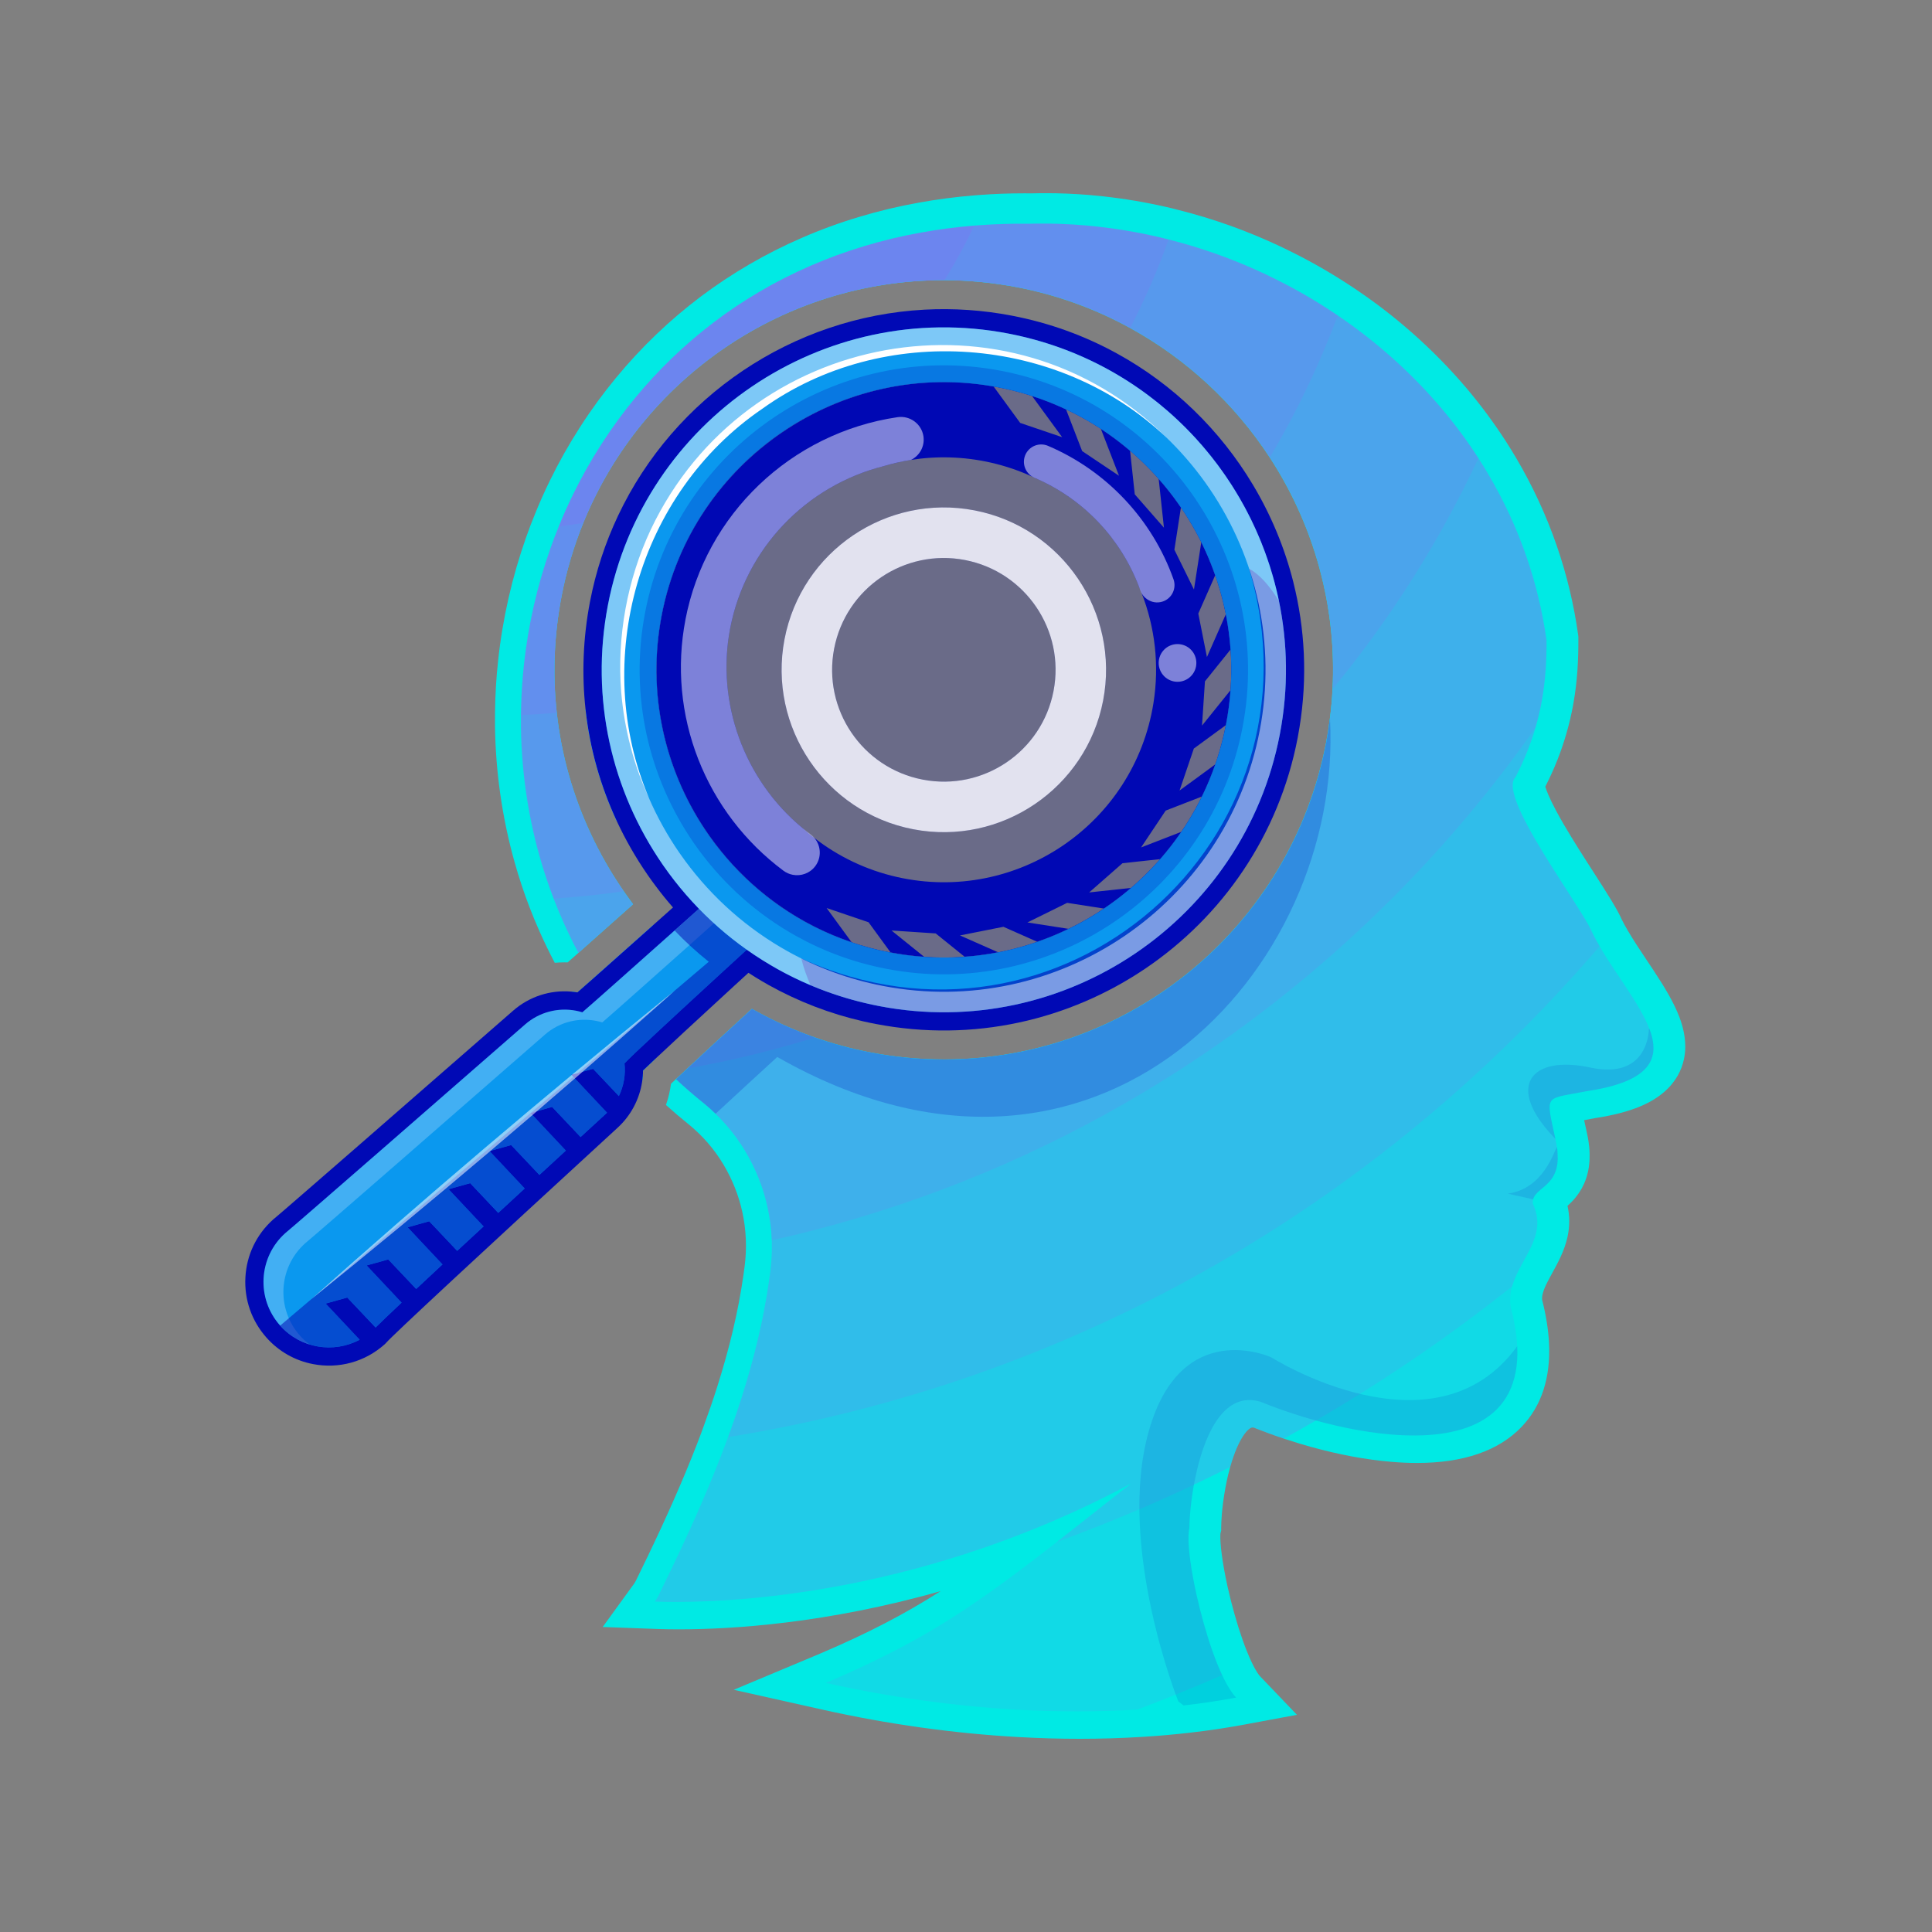 <svg version="1.0" preserveAspectRatio="xMidYMid meet" height="500" viewBox="0 0 375 375" zoomAndPan="magnify" width="500" xmlns:xlink="http://www.w3.org/1999/xlink" xmlns="http://www.w3.org/2000/svg"><rect x="0" y="0" width="375" height="375" fill="#808080" stroke="none"/><defs><clipPath id="c126498d46"><path clip-rule="nonzero" d="M 96 37.5 L 327.238 37.5 L 327.238 337.5 L 96 337.5 Z M 96 37.5"></path></clipPath><clipPath id="cd31db9d77"><path clip-rule="nonzero" d="M 47.488 60 L 254 60 L 254 266 L 47.488 266 Z M 47.488 60"></path></clipPath></defs><path fill-rule="nonzero" fill-opacity="1" d="M 136.215 192.469 C 132.266 195.996 128.105 199.703 124.668 202.758 C 124.961 203.098 125.258 203.422 125.555 203.75 C 125.824 204.047 126.098 204.348 126.371 204.637 C 126.648 204.938 126.922 205.227 127.207 205.52 C 126.059 206.602 125.305 207.316 124.82 207.789 C 124.812 208.543 124.75 209.297 124.629 210.043 C 123.719 209.125 122.832 208.188 121.977 207.238 L 121.73 206.969 C 121.496 206.703 121.262 206.441 121.023 206.172 C 117.727 202.449 114.691 198.434 111.98 194.234 C 111.605 193.652 111.234 193.066 110.875 192.473 C 111.273 192.512 111.676 192.559 112.078 192.625 C 112.844 191.957 113.867 191.051 115.137 189.93 C 117.867 187.512 121.762 184.047 126.789 179.566 C 129.293 184.07 132.418 188.398 136.219 192.469 Z M 136.215 192.469" fill="#00eae4"></path><path fill-rule="nonzero" fill-opacity="1" d="M 119.758 159.449 C 116.531 152.551 114.484 145.238 113.66 137.746 C 115.734 137.48 117.797 137.172 119.844 136.82 C 118.578 144.285 118.488 151.926 119.758 159.449 Z M 119.758 159.449" fill="#00eae4"></path><g clip-path="url(#c126498d46)"><path fill-rule="nonzero" fill-opacity="1" d="M 327.113 203 C 327.145 206.016 326.039 211.539 318.371 214.746 C 316.004 215.742 313.105 216.496 309.527 217.039 C 308.781 217.191 308.102 217.312 307.484 217.426 C 307.523 217.613 307.562 217.789 307.602 217.977 C 307.711 218.457 307.828 218.988 307.945 219.547 C 308.102 220.223 308.227 220.883 308.324 221.504 C 308.379 221.887 308.422 222.227 308.457 222.559 C 308.504 223.055 308.535 223.52 308.543 223.957 C 308.547 224.328 308.547 224.664 308.531 224.988 C 308.523 225.297 308.504 225.594 308.469 225.867 C 308.453 226.082 308.422 226.316 308.391 226.543 C 308.363 226.73 308.328 226.906 308.297 227.086 L 308.266 227.25 C 308.223 227.457 308.18 227.652 308.125 227.844 C 308.086 228.004 308.047 228.152 308 228.309 C 307.953 228.473 307.895 228.645 307.84 228.809 C 307.406 230.082 306.75 231.266 305.891 232.336 C 305.812 232.434 305.73 232.535 305.648 232.633 L 305.559 232.742 C 305.301 233.027 305.039 233.309 304.75 233.586 C 304.586 233.75 304.414 233.898 304.25 234.047 C 304.699 236.02 304.699 238.047 304.25 240.098 C 303.656 242.789 302.398 245.074 301.293 247.09 C 300.973 247.672 300.648 248.258 300.352 248.848 C 299.922 249.695 299.652 250.348 299.496 250.906 C 299.34 251.441 299.289 251.863 299.32 252.266 C 300.09 255.289 300.543 258.141 300.664 260.746 C 300.984 267.449 299.203 272.898 295.359 276.93 C 290.918 281.594 284.066 283.961 275.008 283.961 C 273.398 283.961 271.699 283.883 269.961 283.73 C 265.129 283.324 259.926 282.352 254.496 280.852 C 253.73 280.637 252.969 280.418 252.215 280.191 C 251.203 279.887 250.195 279.57 249.203 279.242 C 247.207 278.574 245.273 277.863 243.402 277.113 C 243.258 277.078 243.152 277.074 243.082 277.074 C 242.363 277.074 240.379 279.043 238.781 284.746 C 238.641 285.227 238.512 285.734 238.379 286.273 C 238.18 287.105 237.996 287.992 237.832 288.887 C 237.117 292.785 237.039 295.621 237.035 296.406 L 237.031 297.082 L 236.891 297.641 C 236.883 297.688 236.879 297.789 236.871 297.961 C 236.816 299.512 237.164 302.957 238.285 308.031 C 239.078 311.57 240.102 315.199 241.168 318.238 C 241.746 319.871 242.316 321.293 242.863 322.457 C 243.844 324.547 244.441 325.223 244.551 325.34 L 251.734 332.844 L 241.531 334.738 C 238.047 335.387 234.48 335.918 230.922 336.32 C 227.883 336.668 224.77 336.945 221.695 337.129 C 217.758 337.375 213.691 337.5 209.598 337.5 C 205.5 337.5 201.715 337.387 197.727 337.164 C 185.105 336.461 172.289 334.664 159.621 331.836 L 142.418 327.988 L 158.68 321.176 L 159.395 320.871 C 168.414 317.016 175.488 313.363 182.594 308.828 C 160.492 315.109 142.152 316.254 131.734 316.254 C 130.246 316.254 128.82 316.23 127.492 316.18 L 116.98 315.797 L 123.16 307.281 C 123.176 307.25 123.254 307.121 123.465 306.73 C 124.18 305.277 124.895 303.805 125.602 302.336 C 127.477 298.441 129.145 294.844 130.695 291.324 C 132.422 287.422 133.922 283.812 135.289 280.289 C 135.844 278.852 136.254 277.758 136.617 276.738 C 137.547 274.215 138.406 271.711 139.184 269.262 C 140.383 265.496 141.414 261.805 142.246 258.277 C 143.125 254.555 143.82 250.898 144.316 247.391 C 144.402 246.793 144.48 246.25 144.543 245.699 C 144.758 244.02 144.828 242.332 144.77 240.66 C 144.73 239.645 144.641 238.641 144.512 237.672 C 144.07 234.414 143.113 231.285 141.684 228.367 C 140.133 225.176 138.082 222.344 135.574 219.926 C 135.273 219.641 135.016 219.398 134.754 219.164 C 134.363 218.809 133.969 218.473 133.531 218.121 C 132.078 216.949 130.648 215.73 129.262 214.477 C 129.727 213.145 130.055 211.766 130.242 210.355 C 130.484 210.133 130.746 209.879 131.035 209.609 C 131.09 209.562 131.145 209.508 131.199 209.461 C 131.875 208.82 132.613 208.133 133.406 207.395 C 136.664 204.355 140.871 200.473 145.949 195.805 C 146.047 195.859 146.43 196.074 146.43 196.074 C 150.207 198.18 154.137 199.953 158.203 201.371 C 161.684 202.594 165.266 203.562 168.922 204.262 C 173.641 205.172 178.449 205.629 183.223 205.629 C 219.355 205.629 250.547 179.828 257.375 144.281 C 257.684 142.684 257.934 141.09 258.137 139.492 L 258.137 139.484 C 258.391 137.566 258.559 135.645 258.656 133.727 C 259.031 126.328 258.309 118.953 256.488 111.691 C 254.414 103.422 250.984 95.703 246.465 88.781 C 239.629 78.316 230.301 69.66 219.355 63.652 C 212.605 59.941 205.234 57.242 197.457 55.746 C 192.793 54.852 188.027 54.391 183.309 54.379 L 183.16 54.379 C 152.055 54.379 124.621 73.492 113.227 101.48 C 111.383 106.012 109.957 110.777 109.004 115.727 C 107.555 123.281 107.25 130.879 108.074 138.336 C 108.961 146.418 111.168 154.324 114.668 161.816 C 116.449 165.645 118.582 169.367 121 172.871 C 121.023 172.906 121.047 172.945 121.078 172.984 C 121.164 173.109 121.25 173.242 121.352 173.375 C 121.852 174.094 122.367 174.801 122.891 175.504 C 118.316 179.582 114.832 182.684 112.277 184.945 C 111.488 185.645 110.793 186.258 110.176 186.801 C 109.973 186.797 109.773 186.793 109.566 186.793 C 108.938 186.793 108.309 186.82 107.68 186.879 C 106.633 184.902 105.656 182.879 104.746 180.836 C 104.074 179.328 103.414 177.742 102.793 176.129 C 101.688 173.262 100.715 170.316 99.891 167.379 C 98.668 163.035 97.727 158.543 97.09 154.039 C 96.484 149.766 96.141 145.375 96.078 140.973 C 96.066 140.055 96.066 139.211 96.082 138.398 C 96.117 135.004 96.312 131.594 96.68 128.262 C 97.109 124.199 97.801 120.078 98.719 116.031 C 99.613 112.109 100.75 108.172 102.102 104.34 C 102.68 102.695 103.25 101.195 103.852 99.75 C 104.699 97.645 105.672 95.445 106.738 93.273 C 108.48 89.699 110.449 86.215 112.582 82.906 C 114.715 79.574 117.082 76.34 119.594 73.297 C 129.402 61.434 141.516 52.309 155.598 46.18 C 159.203 44.605 162.969 43.23 166.781 42.094 C 170.516 40.965 174.406 40.035 178.324 39.336 C 181.863 38.691 185.531 38.207 189.215 37.914 L 190.133 37.844 C 193.012 37.629 195.93 37.523 198.844 37.523 C 199.289 37.523 199.738 37.531 200.188 37.531 C 200.77 37.516 201.355 37.504 201.945 37.5 C 202.254 37.492 202.566 37.492 202.879 37.492 C 205.699 37.492 208.598 37.617 211.496 37.852 C 212.414 37.934 213.301 38.016 214.18 38.117 C 218.281 38.566 222.422 39.266 226.449 40.191 C 227.145 40.355 227.965 40.543 228.781 40.766 C 232.125 41.605 235.469 42.625 238.719 43.781 C 242.859 45.27 246.941 47.016 250.852 48.973 C 254.934 51.008 258.926 53.324 262.699 55.848 C 262.906 55.984 263.156 56.152 263.398 56.32 C 267.094 58.812 270.699 61.602 274.074 64.582 C 277.887 67.938 281.48 71.598 284.746 75.461 C 287.465 78.695 289.988 82.094 292.238 85.582 C 293 86.766 293.691 87.883 294.34 88.988 C 297.512 94.379 300.148 100.074 302.156 105.906 C 304.098 111.496 305.492 117.312 306.312 123.191 L 306.359 123.555 L 306.359 123.914 C 306.375 126.059 306.312 128.141 306.18 130.109 C 305.867 134.539 305.152 138.594 304 142.5 C 303.016 145.91 301.691 149.258 299.941 152.691 C 300.156 153.414 300.695 154.844 302.031 157.344 C 303.719 160.508 306.008 164.152 308.223 167.609 L 309.266 169.23 C 312.117 173.66 313.93 176.52 314.832 178.57 L 314.863 178.641 C 315.148 179.199 315.492 179.828 315.906 180.543 C 317.035 182.484 318.41 184.535 319.73 186.516 C 320.133 187.125 320.539 187.727 320.938 188.328 C 323.176 191.723 324.883 194.566 325.969 197.418 C 326.719 199.414 327.09 201.238 327.105 202.992 Z M 327.113 203" fill="#00eae4"></path></g><path fill-rule="nonzero" fill-opacity="1" d="M 126.789 179.566 C 129.289 184.07 132.418 188.398 136.215 192.469 C 132.266 195.996 128.105 199.703 124.668 202.758 C 124.27 202.309 123.875 201.855 123.492 201.398 C 123.16 201.016 122.832 200.621 122.504 200.227 C 122.387 200.086 122.273 199.945 122.16 199.805 C 121.848 199.418 121.531 199.031 121.227 198.637 C 120.93 198.262 120.641 197.883 120.348 197.504 C 120.113 197.199 119.883 196.898 119.664 196.59 C 118.414 194.918 117.23 193.211 116.117 191.477 C 115.785 190.961 115.457 190.445 115.133 189.93 C 117.867 187.512 121.758 184.047 126.789 179.566 Z M 126.789 179.566" fill="#00eae4"></path><path fill-rule="nonzero" fill-opacity="1" d="M 119.758 159.449 C 116.531 152.551 114.484 145.238 113.66 137.746 C 115.734 137.48 117.797 137.172 119.844 136.82 C 118.578 144.285 118.488 151.926 119.758 159.449 Z M 119.758 159.449" fill="#00eae4"></path><path fill-rule="nonzero" fill-opacity="1" d="M 320.938 203.426 C 320.938 203.652 320.926 203.867 320.906 204.09 C 320.906 204.105 320.898 204.117 320.898 204.129 C 320.875 204.348 320.844 204.559 320.789 204.766 C 320.762 204.906 320.727 205.039 320.684 205.168 C 320.66 205.242 320.637 205.316 320.613 205.383 C 320.613 205.387 320.605 205.398 320.602 205.402 C 320.57 205.512 320.531 205.609 320.484 205.711 C 320.453 205.789 320.418 205.867 320.379 205.949 C 320.293 206.129 320.199 206.309 320.086 206.48 C 320.039 206.555 320 206.629 319.938 206.699 C 319.938 206.711 319.93 206.723 319.918 206.734 C 319.867 206.805 319.816 206.875 319.758 206.945 C 319.68 207.059 319.594 207.172 319.492 207.277 C 319.398 207.387 319.297 207.496 319.188 207.602 C 319.125 207.668 319.059 207.734 318.984 207.797 C 318.906 207.875 318.82 207.949 318.734 208.023 C 318.664 208.086 318.594 208.141 318.52 208.195 C 318.434 208.273 318.332 208.344 318.238 208.41 C 318.145 208.48 318.043 208.551 317.941 208.617 C 317.605 208.852 317.227 209.078 316.812 209.289 C 316.504 209.457 316.18 209.613 315.824 209.77 C 315.504 209.902 315.168 210.035 314.812 210.168 C 314.711 210.207 314.609 210.238 314.508 210.277 C 314.172 210.398 313.816 210.512 313.441 210.621 C 313.004 210.758 312.543 210.883 312.059 211 C 311.398 211.164 310.691 211.32 309.93 211.461 C 309.809 211.484 309.68 211.508 309.547 211.531 C 309.047 211.621 308.52 211.711 307.973 211.793 C 299.68 213.457 299.977 212.113 301.891 221.047 C 302.016 221.605 302.117 222.137 302.191 222.625 C 302.234 222.891 302.266 223.133 302.289 223.379 C 302.32 223.715 302.344 224.035 302.352 224.344 C 302.355 224.59 302.355 224.824 302.344 225.055 C 302.336 225.23 302.328 225.398 302.312 225.559 C 302.293 225.723 302.277 225.871 302.254 226.02 C 302.238 226.145 302.215 226.262 302.191 226.379 C 302.164 226.512 302.137 226.645 302.105 226.766 C 302.09 226.836 302.07 226.906 302.051 226.973 C 302.02 227.074 301.988 227.176 301.953 227.27 C 301.703 228.023 301.336 228.613 300.926 229.121 C 300.871 229.195 300.809 229.262 300.754 229.328 C 300.598 229.508 300.441 229.672 300.277 229.828 C 300.129 229.969 299.992 230.098 299.844 230.223 C 299.773 230.293 299.699 230.352 299.621 230.414 C 299.238 230.742 298.863 231.039 298.535 231.344 C 298.48 231.395 298.426 231.453 298.375 231.508 C 298.105 231.777 297.879 232.066 297.723 232.383 C 297.699 232.438 297.672 232.496 297.648 232.551 C 297.645 232.566 297.641 232.578 297.633 232.598 C 297.609 232.656 297.594 232.719 297.578 232.785 C 297.508 233.051 297.488 233.344 297.523 233.668 C 298.48 235.652 298.566 237.461 298.191 239.18 C 297.625 241.754 296.023 244.121 294.77 246.594 C 294.258 247.598 293.812 248.613 293.512 249.672 C 293.152 250.922 293.004 252.23 293.223 253.625 C 293.969 256.465 294.375 259.02 294.484 261.297 C 295.191 276.09 283.293 279.586 269.863 278.426 C 269.566 278.395 269.266 278.371 268.961 278.34 C 268.754 278.316 268.547 278.293 268.332 278.27 C 267.941 278.23 267.543 278.184 267.148 278.129 C 266.465 278.047 265.785 277.945 265.102 277.84 C 264.418 277.73 263.734 277.613 263.051 277.492 C 262.707 277.43 262.367 277.363 262.023 277.297 C 261.68 277.227 261.34 277.156 261.004 277.09 C 260.32 276.941 259.641 276.793 258.969 276.633 C 258.402 276.5 257.84 276.367 257.281 276.227 C 257.25 276.219 257.211 276.207 257.172 276.195 C 256.578 276.047 255.988 275.887 255.406 275.723 C 255.262 275.684 255.117 275.645 254.969 275.602 C 254.723 275.531 254.477 275.465 254.23 275.395 C 253.895 275.297 253.562 275.203 253.23 275.102 C 250.125 274.168 247.199 273.129 244.609 272.066 C 237.879 270.094 234.172 277.629 232.348 285.246 C 232.109 286.227 231.906 287.215 231.734 288.18 C 231.695 288.387 231.664 288.598 231.625 288.805 C 231.516 289.422 231.422 290.027 231.344 290.621 C 231.312 290.816 231.285 291.012 231.262 291.211 C 231.23 291.473 231.195 291.734 231.168 291.996 C 231.105 292.488 231.062 292.969 231.023 293.438 C 231.004 293.59 230.992 293.742 230.98 293.895 C 230.953 294.199 230.938 294.484 230.922 294.766 C 230.898 295.047 230.887 295.32 230.875 295.578 C 230.867 295.758 230.859 295.926 230.859 296.098 C 230.852 296.285 230.848 296.473 230.848 296.648 C 230.754 297.023 230.699 297.512 230.684 298.086 C 230.602 300.613 231.203 304.898 232.23 309.531 C 233.039 313.152 234.105 316.988 235.293 320.383 C 235.523 321.031 235.758 321.668 235.992 322.277 C 236.07 322.484 236.148 322.688 236.234 322.883 C 236.555 323.68 236.879 324.438 237.215 325.145 C 237.52 325.797 237.828 326.402 238.141 326.957 C 238.238 327.137 238.34 327.305 238.438 327.477 C 238.934 328.301 239.43 328.992 239.926 329.512 C 236.605 330.129 233.195 330.641 229.715 331.035 C 226.781 331.371 223.797 331.633 220.773 331.82 C 213.223 332.293 205.406 332.297 197.457 331.852 C 185.184 331.168 172.609 329.41 160.258 326.652 C 160.5 326.551 160.738 326.445 160.98 326.344 C 173.008 321.203 181.457 316.453 190.094 310.488 C 194.836 307.215 199.637 303.582 205.109 299.309 C 207.91 297.117 210.879 294.773 214.113 292.223 C 215.832 290.867 217.637 289.445 219.523 287.965 C 214.301 290.754 209.137 293.211 204.074 295.375 C 167.309 311.066 135.777 311.188 127.113 310.871 C 127.363 310.523 127.605 310.094 127.875 309.574 C 128.613 308.074 129.348 306.566 130.07 305.051 C 131.844 301.379 133.578 297.66 135.242 293.887 C 136.883 290.172 138.461 286.41 139.93 282.613 C 140.398 281.395 140.863 280.172 141.309 278.941 C 142.246 276.398 143.125 273.844 143.945 271.266 C 145.145 267.5 146.215 263.699 147.117 259.871 C 148.012 256.102 148.742 252.301 149.281 248.48 C 149.371 247.883 149.457 247.285 149.527 246.684 C 149.773 244.703 149.859 242.723 149.785 240.758 C 149.742 239.57 149.641 238.383 149.48 237.207 C 148.961 233.367 147.824 229.648 146.129 226.195 C 146.02 225.965 145.902 225.734 145.785 225.504 C 145.664 225.277 145.547 225.051 145.422 224.82 C 145.301 224.594 145.18 224.367 145.047 224.145 C 144.914 223.902 144.777 223.668 144.637 223.438 C 144.516 223.234 144.387 223.023 144.258 222.82 C 144.121 222.602 143.98 222.383 143.832 222.168 C 143.691 221.949 143.551 221.738 143.402 221.531 C 142.672 220.469 141.879 219.441 141.023 218.461 C 140.941 218.359 140.852 218.258 140.758 218.16 C 140.637 218.016 140.508 217.871 140.375 217.73 C 140.129 217.453 139.875 217.188 139.613 216.922 C 139.465 216.773 139.328 216.629 139.172 216.484 C 139.07 216.383 138.969 216.281 138.871 216.184 C 138.555 215.875 138.234 215.578 137.91 215.289 C 137.441 214.863 136.961 214.453 136.465 214.055 C 134.629 212.57 132.863 211.043 131.184 209.473 C 131.859 208.836 132.598 208.145 133.391 207.406 C 136.648 204.371 140.855 200.488 145.934 195.82 C 146.027 195.875 146.414 196.086 146.414 196.086 C 150.188 198.191 154.121 199.965 158.184 201.383 C 161.668 202.609 165.25 203.574 168.906 204.273 C 173.621 205.184 178.434 205.645 183.207 205.645 C 219.34 205.645 250.531 179.844 257.359 144.297 C 257.668 142.695 257.918 141.102 258.121 139.504 L 258.121 139.496 C 258.375 137.578 258.543 135.656 258.637 133.738 C 259.016 126.34 258.293 118.969 256.469 111.703 C 254.398 103.438 250.969 95.719 246.449 88.797 C 239.613 78.332 230.281 69.676 219.34 63.664 C 212.59 59.953 205.219 57.254 197.441 55.762 C 192.777 54.863 188.012 54.402 183.289 54.391 L 183.145 54.391 C 152.039 54.391 124.602 73.504 113.211 101.496 C 111.367 106.027 109.941 110.789 108.988 115.738 C 107.535 123.297 107.234 130.895 108.059 138.348 C 108.941 146.43 111.152 154.336 114.652 161.832 C 116.434 165.656 118.566 169.379 120.98 172.887 C 121.004 172.918 121.031 172.957 121.062 172.996 C 121.145 173.121 121.234 173.254 121.336 173.391 C 121.836 174.105 122.348 174.812 122.875 175.52 C 118.301 179.598 114.816 182.699 112.262 184.961 C 111.188 182.957 110.199 180.922 109.285 178.863 C 108.629 177.395 108.02 175.91 107.449 174.418 C 106.398 171.699 105.484 168.945 104.707 166.16 C 103.535 162.008 102.656 157.793 102.062 153.555 C 101.48 149.445 101.164 145.312 101.105 141.184 C 101.094 140.379 101.094 139.578 101.109 138.777 C 101.141 135.566 101.324 132.355 101.668 129.16 C 102.086 125.258 102.734 121.391 103.602 117.574 C 104.457 113.824 105.527 110.133 106.805 106.504 C 107.316 105.059 107.855 103.613 108.445 102.188 C 109.281 100.105 110.203 98.051 111.188 96.039 C 112.828 92.676 114.672 89.406 116.703 86.242 C 118.723 83.102 120.934 80.07 123.328 77.172 C 132.188 66.449 143.57 57.57 157.25 51.617 C 160.625 50.145 164.141 48.852 167.797 47.762 C 171.312 46.699 174.957 45.824 178.727 45.152 C 182.078 44.539 185.531 44.082 189.078 43.797 C 189.375 43.777 189.672 43.754 189.969 43.73 C 193.121 43.5 196.352 43.398 199.648 43.438 C 200.234 43.422 200.824 43.41 201.414 43.406 C 204.434 43.375 207.449 43.496 210.453 43.742 C 211.293 43.816 212.129 43.895 212.965 43.988 C 216.891 44.414 220.781 45.07 224.609 45.953 C 225.34 46.121 226.074 46.297 226.801 46.488 C 229.996 47.297 233.152 48.254 236.254 49.359 C 240.188 50.77 244.031 52.414 247.762 54.285 C 251.645 56.219 255.402 58.398 259 60.805 C 259.215 60.945 259.426 61.09 259.641 61.238 C 263.188 63.633 266.578 66.258 269.781 69.086 C 273.398 72.266 276.773 75.707 279.875 79.379 C 282.426 82.402 284.793 85.59 286.938 88.922 C 287.617 89.973 288.281 91.035 288.91 92.121 C 291.863 97.133 294.344 102.449 296.266 108.027 C 298.066 113.227 299.383 118.645 300.164 124.258 C 300.184 126.262 300.125 128.176 300 130.008 C 299.715 134.031 299.066 137.699 298.035 141.207 C 297.086 144.504 295.793 147.664 294.152 150.855 C 294.066 150.938 293.988 151.035 293.926 151.137 C 293.895 151.18 293.863 151.238 293.84 151.293 C 293.812 151.34 293.789 151.398 293.77 151.461 C 293.738 151.527 293.719 151.605 293.699 151.68 C 293.676 151.75 293.66 151.824 293.652 151.906 C 293.648 151.922 293.648 151.938 293.645 151.953 C 293.621 152.109 293.609 152.27 293.609 152.441 C 293.609 154.254 294.789 157.078 296.5 160.281 C 298.297 163.652 300.688 167.449 302.926 170.934 C 305.758 175.352 308.344 179.277 309.156 181.223 C 309.195 181.305 309.234 181.383 309.273 181.461 C 309.645 182.191 310.051 182.922 310.473 183.652 C 312.043 186.359 313.934 189.082 315.68 191.719 C 317.523 194.516 319.199 197.215 320.137 199.695 C 320.246 199.992 320.348 200.285 320.441 200.574 C 320.496 200.754 320.547 200.93 320.59 201.109 C 320.605 201.172 320.621 201.234 320.637 201.297 C 320.676 201.422 320.703 201.562 320.723 201.688 C 320.754 201.812 320.781 201.941 320.797 202.066 C 320.844 202.352 320.883 202.633 320.898 202.914 C 320.902 203.02 320.906 203.117 320.906 203.227 C 320.914 203.297 320.914 203.359 320.914 203.43 Z M 320.938 203.426" fill="#00eae4"></path><path fill-rule="nonzero" fill-opacity="0.07" d="M 126.789 179.566 C 129.289 184.07 132.418 188.398 136.215 192.469 C 132.266 195.996 128.105 199.703 124.668 202.758 C 124.27 202.309 123.875 201.855 123.492 201.398 C 123.16 201.016 122.832 200.621 122.504 200.227 C 122.387 200.086 122.273 199.945 122.16 199.805 C 121.848 199.418 121.531 199.031 121.227 198.637 C 120.93 198.262 120.641 197.883 120.348 197.504 C 120.113 197.199 119.883 196.898 119.664 196.59 C 118.414 194.918 117.23 193.211 116.117 191.477 C 115.785 190.961 115.457 190.445 115.133 189.93 C 117.867 187.512 121.758 184.047 126.789 179.566 Z M 126.789 179.566" fill="#f800ff"></path><path fill-rule="nonzero" fill-opacity="0.07" d="M 119.758 159.449 C 116.531 152.551 114.484 145.238 113.66 137.746 C 115.734 137.48 117.797 137.172 119.844 136.82 C 118.578 144.285 118.488 151.926 119.758 159.449 Z M 119.758 159.449" fill="#f800ff"></path><path fill-rule="nonzero" fill-opacity="0.07" d="M 320.938 203.426 C 320.938 203.652 320.926 203.867 320.906 204.09 C 320.906 204.105 320.898 204.117 320.898 204.129 C 320.875 204.348 320.844 204.559 320.789 204.766 C 320.762 204.906 320.727 205.039 320.684 205.168 C 320.66 205.242 320.637 205.316 320.613 205.383 C 320.613 205.387 320.605 205.398 320.602 205.402 C 320.57 205.512 320.531 205.609 320.484 205.711 C 320.453 205.789 320.418 205.867 320.379 205.949 C 320.293 206.129 320.199 206.309 320.086 206.48 C 320.039 206.555 320 206.629 319.938 206.699 C 319.938 206.711 319.93 206.723 319.918 206.734 C 319.867 206.805 319.816 206.875 319.758 206.945 C 319.68 207.059 319.594 207.172 319.492 207.277 C 319.398 207.387 319.297 207.496 319.188 207.602 C 319.125 207.668 319.059 207.734 318.984 207.797 C 318.906 207.875 318.82 207.949 318.734 208.023 C 318.664 208.086 318.594 208.141 318.52 208.195 C 318.434 208.273 318.332 208.344 318.238 208.41 C 318.145 208.48 318.043 208.551 317.941 208.617 C 317.605 208.852 317.227 209.078 316.812 209.289 C 316.504 209.457 316.18 209.613 315.824 209.77 C 315.504 209.902 315.168 210.035 314.812 210.168 C 314.711 210.207 314.609 210.238 314.508 210.277 C 314.172 210.398 313.816 210.512 313.441 210.621 C 313.004 210.758 312.543 210.883 312.059 211 C 311.398 211.164 310.691 211.32 309.93 211.461 C 309.809 211.484 309.68 211.508 309.547 211.531 C 309.047 211.621 308.52 211.711 307.973 211.793 C 299.68 213.457 299.977 212.113 301.891 221.047 C 302.016 221.605 302.117 222.137 302.191 222.625 C 302.234 222.891 302.266 223.133 302.289 223.379 C 302.32 223.715 302.344 224.035 302.352 224.344 C 302.355 224.59 302.355 224.824 302.344 225.055 C 302.336 225.23 302.328 225.398 302.312 225.559 C 302.293 225.723 302.277 225.871 302.254 226.02 C 302.238 226.145 302.215 226.262 302.191 226.379 C 302.164 226.512 302.137 226.645 302.105 226.766 C 302.09 226.836 302.07 226.906 302.051 226.973 C 302.02 227.074 301.988 227.176 301.953 227.27 C 301.703 228.023 301.336 228.613 300.926 229.121 C 300.871 229.195 300.809 229.262 300.754 229.328 C 300.598 229.508 300.441 229.672 300.277 229.828 C 300.129 229.969 299.992 230.098 299.844 230.223 C 299.773 230.293 299.699 230.352 299.621 230.414 C 299.238 230.742 298.863 231.039 298.535 231.344 C 298.48 231.395 298.426 231.453 298.375 231.508 C 298.105 231.777 297.879 232.066 297.723 232.383 C 297.699 232.438 297.672 232.496 297.648 232.551 C 297.645 232.566 297.641 232.578 297.633 232.598 C 297.609 232.656 297.594 232.719 297.578 232.785 C 297.508 233.051 297.488 233.344 297.523 233.668 C 298.48 235.652 298.566 237.461 298.191 239.18 C 297.625 241.754 296.023 244.121 294.77 246.594 C 294.258 247.598 293.812 248.613 293.512 249.672 C 293.152 250.922 293.004 252.23 293.223 253.625 C 293.969 256.465 294.375 259.02 294.484 261.297 C 295.191 276.09 283.293 279.586 269.863 278.426 C 269.566 278.395 269.266 278.375 268.961 278.34 C 268.754 278.316 268.547 278.293 268.332 278.27 C 267.941 278.23 267.543 278.184 267.148 278.129 C 266.465 278.047 265.785 277.945 265.102 277.84 C 264.418 277.73 263.734 277.613 263.051 277.492 C 262.707 277.43 262.367 277.363 262.023 277.297 C 261.68 277.227 261.34 277.156 261.004 277.09 C 260.32 276.941 259.641 276.793 258.969 276.633 C 258.402 276.5 257.84 276.367 257.281 276.227 C 257.25 276.219 257.211 276.207 257.172 276.195 C 256.578 276.047 255.988 275.887 255.406 275.723 C 253.352 276.918 251.281 278.098 249.191 279.242 C 247.199 278.574 245.262 277.863 243.395 277.113 C 243.246 277.078 243.141 277.074 243.07 277.074 C 242.355 277.074 240.367 279.043 238.77 284.746 C 236.438 285.918 234.094 287.066 231.73 288.18 C 231.691 288.387 231.66 288.598 231.621 288.805 C 231.512 289.422 231.418 290.027 231.34 290.621 C 231.309 290.816 231.285 291.012 231.262 291.211 C 231.227 291.473 231.191 291.734 231.164 291.996 C 231.148 292.137 231.133 292.277 231.117 292.418 C 231.102 292.598 231.082 292.777 231.062 292.957 C 231.043 293.121 231.031 293.281 231.023 293.438 C 231.004 293.59 230.992 293.742 230.98 293.895 C 230.953 294.199 230.938 294.484 230.922 294.766 C 230.898 295.047 230.887 295.32 230.875 295.578 C 230.867 295.758 230.859 295.926 230.859 296.098 C 230.852 296.285 230.848 296.473 230.848 296.648 C 230.754 297.023 230.699 297.512 230.684 298.086 C 230.602 300.613 231.203 304.898 232.23 309.531 C 233.039 313.152 234.105 316.988 235.293 320.383 C 235.523 321.031 235.758 321.668 235.992 322.277 C 236.07 322.484 236.148 322.688 236.234 322.883 C 236.555 323.68 236.879 324.438 237.215 325.145 C 234.234 326.449 231.227 327.715 228.199 328.93 C 225.738 329.922 223.266 330.887 220.773 331.82 C 213.223 332.293 205.406 332.297 197.457 331.852 C 185.184 331.168 172.609 329.41 160.258 326.652 C 160.5 326.551 160.738 326.445 160.98 326.344 C 173.008 321.203 181.457 316.453 190.094 310.488 C 194.836 307.215 199.637 303.582 205.109 299.309 C 207.91 297.117 210.879 294.773 214.113 292.223 C 215.832 290.867 217.637 289.445 219.523 287.965 C 214.301 290.754 209.137 293.211 204.074 295.375 C 167.309 311.066 135.777 311.188 127.113 310.871 C 127.363 310.523 127.605 310.094 127.875 309.574 C 128.613 308.074 129.348 306.566 130.07 305.051 C 131.844 301.379 133.578 297.66 135.242 293.887 C 136.883 290.172 138.461 286.41 139.93 282.613 C 140.398 281.395 140.863 280.172 141.309 278.941 C 142.246 276.398 143.125 273.844 143.945 271.266 C 145.145 267.5 146.215 263.699 147.117 259.871 C 148.012 256.102 148.742 252.301 149.281 248.48 C 149.371 247.883 149.457 247.285 149.527 246.684 C 149.773 244.703 149.859 242.723 149.785 240.758 C 149.742 239.57 149.641 238.383 149.48 237.207 C 148.961 233.367 147.824 229.648 146.129 226.195 C 146.02 225.965 145.902 225.734 145.785 225.504 C 145.672 225.277 145.547 225.051 145.422 224.82 C 145.301 224.594 145.18 224.367 145.047 224.145 C 144.914 223.902 144.777 223.668 144.637 223.438 C 144.516 223.234 144.387 223.023 144.258 222.82 C 144.121 222.602 143.98 222.383 143.832 222.168 C 143.691 221.949 143.551 221.738 143.402 221.531 C 142.672 220.469 141.879 219.441 141.023 218.461 C 140.941 218.359 140.852 218.258 140.758 218.16 C 140.637 218.016 140.508 217.871 140.375 217.73 C 140.129 217.453 139.875 217.188 139.613 216.922 C 139.465 216.773 139.328 216.629 139.172 216.484 C 139.07 216.383 138.969 216.281 138.871 216.184 C 138.555 215.875 138.234 215.578 137.91 215.289 C 137.441 214.863 136.961 214.453 136.465 214.055 C 134.629 212.57 132.863 211.043 131.184 209.473 C 131.859 208.836 132.598 208.145 133.391 207.406 C 136.648 204.371 140.855 200.488 145.934 195.82 C 146.027 195.875 146.414 196.086 146.414 196.086 C 150.188 198.191 154.121 199.965 158.184 201.383 C 161.668 202.609 165.25 203.574 168.906 204.273 C 173.621 205.184 178.434 205.645 183.207 205.645 C 219.34 205.645 250.531 179.844 257.359 144.297 C 257.668 142.695 257.918 141.102 258.121 139.504 L 258.121 139.496 C 258.375 137.578 258.543 135.656 258.637 133.738 C 259.016 126.34 258.293 118.969 256.469 111.703 C 254.398 103.438 250.969 95.719 246.449 88.797 C 239.613 78.332 230.281 69.676 219.34 63.664 C 212.59 59.953 205.219 57.254 197.441 55.762 C 192.777 54.863 188.012 54.402 183.289 54.391 L 183.145 54.391 C 152.039 54.391 124.602 73.504 113.211 101.496 C 111.367 106.027 109.941 110.789 108.988 115.738 C 107.535 123.297 107.234 130.895 108.059 138.348 C 108.941 146.43 111.152 154.336 114.652 161.832 C 116.434 165.656 118.566 169.379 120.98 172.887 C 121.004 172.918 121.031 172.957 121.062 172.996 C 121.145 173.121 121.234 173.254 121.336 173.391 C 121.836 174.105 122.348 174.812 122.875 175.52 C 118.301 179.598 114.816 182.699 112.262 184.961 C 111.188 182.957 110.199 180.922 109.285 178.863 C 108.629 177.395 108.02 175.91 107.449 174.418 C 106.398 171.699 105.484 168.945 104.707 166.16 C 103.535 162.008 102.656 157.793 102.062 153.555 C 101.48 149.445 101.164 145.312 101.105 141.184 C 101.094 140.379 101.094 139.578 101.109 138.777 C 101.141 135.566 101.324 132.355 101.668 129.16 C 102.086 125.258 102.734 121.391 103.602 117.574 C 104.457 113.824 105.527 110.133 106.805 106.504 C 107.316 105.059 107.855 103.613 108.445 102.188 C 109.281 100.105 110.203 98.051 111.188 96.039 C 112.828 92.676 114.672 89.406 116.703 86.242 C 118.723 83.102 120.934 80.07 123.328 77.172 C 132.188 66.449 143.57 57.57 157.25 51.617 C 160.625 50.145 164.141 48.852 167.797 47.762 C 171.312 46.699 174.957 45.824 178.727 45.152 C 182.078 44.539 185.531 44.082 189.078 43.797 C 189.375 43.777 189.672 43.754 189.969 43.73 C 193.121 43.5 196.352 43.398 199.648 43.438 C 200.234 43.422 200.824 43.41 201.414 43.406 C 204.434 43.375 207.449 43.496 210.453 43.742 C 211.293 43.816 212.129 43.895 212.965 43.988 C 216.891 44.414 220.781 45.07 224.609 45.953 C 225.34 46.121 226.074 46.297 226.801 46.488 C 229.996 47.297 233.152 48.254 236.254 49.359 C 240.188 50.77 244.031 52.414 247.762 54.285 C 251.645 56.219 255.402 58.398 259 60.805 C 259.215 60.945 259.426 61.09 259.641 61.238 C 263.188 63.633 266.578 66.258 269.781 69.086 C 273.398 72.266 276.773 75.707 279.875 79.379 C 282.426 82.402 284.793 85.59 286.938 88.922 C 287.617 89.973 288.281 91.035 288.91 92.121 C 291.863 97.133 294.344 102.449 296.266 108.027 C 298.066 113.227 299.383 118.645 300.164 124.258 C 300.184 126.262 300.125 128.176 300 130.008 C 299.715 134.031 299.066 137.699 298.035 141.207 C 297.086 144.504 295.793 147.664 294.152 150.855 C 294.066 150.938 293.988 151.035 293.926 151.137 C 293.891 151.184 293.863 151.238 293.84 151.293 C 293.812 151.34 293.789 151.398 293.77 151.461 C 293.738 151.527 293.719 151.602 293.699 151.68 C 293.676 151.75 293.66 151.824 293.652 151.906 C 293.648 151.922 293.648 151.938 293.645 151.953 C 293.621 152.109 293.609 152.27 293.609 152.441 C 293.609 154.254 294.789 157.078 296.5 160.281 C 298.297 163.652 300.688 167.449 302.926 170.934 C 305.758 175.352 308.344 179.277 309.156 181.223 C 309.195 181.305 309.234 181.383 309.273 181.461 C 309.645 182.191 310.051 182.922 310.473 183.652 C 312.043 186.359 313.934 189.082 315.68 191.719 C 317.523 194.516 319.199 197.215 320.137 199.695 C 320.246 199.992 320.348 200.285 320.441 200.574 C 320.496 200.754 320.547 200.93 320.59 201.109 C 320.605 201.172 320.621 201.234 320.637 201.297 C 320.676 201.422 320.703 201.562 320.723 201.688 C 320.754 201.812 320.781 201.941 320.797 202.066 C 320.844 202.352 320.883 202.633 320.898 202.914 C 320.902 203.02 320.906 203.117 320.906 203.227 C 320.914 203.297 320.914 203.359 320.914 203.43 Z M 320.938 203.426" fill="#f800ff"></path><path fill-rule="nonzero" fill-opacity="0.07" d="M 126.789 179.566 C 129.289 184.07 132.418 188.398 136.215 192.469 C 132.266 195.996 128.105 199.703 124.668 202.758 C 124.27 202.309 123.875 201.855 123.492 201.398 C 123.16 201.016 122.832 200.621 122.504 200.227 C 122.387 200.086 122.273 199.945 122.16 199.805 C 121.848 199.418 121.531 199.031 121.227 198.637 C 120.93 198.262 120.641 197.883 120.348 197.504 C 120.113 197.199 119.883 196.898 119.664 196.59 C 118.414 194.918 117.23 193.211 116.117 191.477 C 115.785 190.961 115.457 190.445 115.133 189.93 C 117.867 187.512 121.758 184.047 126.789 179.566 Z M 126.789 179.566" fill="#f800ff"></path><path fill-rule="nonzero" fill-opacity="0.07" d="M 119.758 159.449 C 116.531 152.551 114.484 145.238 113.66 137.746 C 115.734 137.48 117.797 137.172 119.844 136.82 C 118.578 144.285 118.488 151.926 119.758 159.449 Z M 119.758 159.449" fill="#f800ff"></path><path fill-rule="nonzero" fill-opacity="0.07" d="M 320.938 203.426 C 320.938 203.652 320.926 203.867 320.906 204.09 C 320.906 204.105 320.898 204.117 320.898 204.129 C 320.875 204.348 320.844 204.559 320.789 204.766 C 320.762 204.906 320.727 205.039 320.684 205.168 C 320.66 205.242 320.637 205.316 320.613 205.383 C 320.613 205.387 320.605 205.398 320.602 205.402 C 320.57 205.512 320.531 205.609 320.484 205.711 C 320.453 205.789 320.418 205.867 320.379 205.949 C 320.293 206.129 320.199 206.309 320.086 206.48 C 320.039 206.555 320 206.629 319.938 206.699 C 319.938 206.711 319.93 206.723 319.918 206.734 C 319.867 206.805 319.816 206.875 319.758 206.945 C 319.68 207.059 319.594 207.172 319.492 207.277 C 319.398 207.387 319.297 207.496 319.188 207.602 C 319.125 207.668 319.059 207.734 318.984 207.797 C 318.906 207.875 318.82 207.949 318.734 208.023 C 318.664 208.086 318.594 208.141 318.52 208.195 C 318.434 208.273 318.332 208.344 318.238 208.41 C 318.145 208.48 318.043 208.551 317.941 208.617 C 317.605 208.852 317.227 209.078 316.812 209.289 C 316.504 209.457 316.18 209.613 315.824 209.77 C 315.504 209.902 315.168 210.035 314.812 210.168 C 314.711 210.207 314.609 210.238 314.508 210.277 C 314.172 210.398 313.816 210.512 313.441 210.621 C 313.004 210.758 312.543 210.883 312.059 211 C 311.398 211.164 310.691 211.32 309.93 211.461 C 309.809 211.484 309.68 211.508 309.547 211.531 C 309.047 211.621 308.52 211.711 307.973 211.793 C 299.68 213.457 299.977 212.113 301.891 221.047 C 302.016 221.605 302.117 222.137 302.191 222.625 C 302.234 222.891 302.266 223.133 302.289 223.379 C 302.32 223.715 302.344 224.035 302.352 224.344 C 302.355 224.59 302.355 224.824 302.344 225.055 C 302.336 225.23 302.328 225.398 302.312 225.559 C 302.293 225.723 302.277 225.871 302.254 226.02 C 302.238 226.145 302.215 226.262 302.191 226.379 C 302.164 226.512 302.137 226.645 302.105 226.766 C 302.09 226.836 302.07 226.906 302.051 226.973 C 302.02 227.074 301.988 227.176 301.953 227.27 C 301.703 228.023 301.336 228.613 300.926 229.121 C 300.871 229.195 300.809 229.262 300.754 229.328 C 300.598 229.508 300.441 229.672 300.277 229.828 C 300.129 229.969 299.992 230.098 299.844 230.223 C 299.773 230.293 299.699 230.352 299.621 230.414 C 299.238 230.742 298.863 231.039 298.535 231.344 C 298.48 231.395 298.426 231.453 298.375 231.508 C 298.105 231.777 297.879 232.066 297.723 232.383 C 297.699 232.438 297.672 232.496 297.648 232.551 C 297.645 232.566 297.641 232.578 297.633 232.598 C 297.609 232.656 297.594 232.719 297.578 232.785 C 297.508 233.051 297.488 233.344 297.523 233.668 C 298.48 235.652 298.566 237.461 298.191 239.18 C 297.625 241.754 296.023 244.121 294.77 246.594 C 294.258 247.598 293.812 248.613 293.512 249.672 C 284.023 257.23 274.16 264.199 263.973 270.555 C 261.141 272.328 258.289 274.051 255.402 275.723 C 253.348 276.918 251.277 278.098 249.191 279.242 C 247.195 278.574 245.258 277.863 243.391 277.113 C 243.242 277.078 243.141 277.074 243.066 277.074 C 242.352 277.074 240.367 279.043 238.766 284.746 C 236.434 285.918 234.09 287.066 231.727 288.18 C 228.23 289.836 224.695 291.434 221.141 292.949 C 215.852 295.219 210.508 297.336 205.109 299.305 C 207.91 297.113 210.879 294.77 214.113 292.223 C 215.832 290.863 217.637 289.441 219.523 287.961 C 214.301 290.75 209.137 293.211 204.074 295.371 C 167.309 311.062 135.777 311.184 127.113 310.867 C 127.363 310.52 127.605 310.09 127.875 309.57 C 128.613 308.07 129.348 306.562 130.07 305.047 C 131.844 301.379 133.578 297.656 135.242 293.883 C 136.883 290.168 138.461 286.406 139.93 282.609 C 140.398 281.391 140.863 280.168 141.309 278.938 C 142.246 276.395 143.125 273.84 143.945 271.262 C 145.145 267.496 146.215 263.695 147.117 259.871 C 148.012 256.098 148.742 252.297 149.281 248.477 C 149.371 247.883 149.457 247.281 149.527 246.68 C 149.773 244.699 149.859 242.719 149.785 240.754 C 149.742 239.566 149.641 238.379 149.48 237.207 C 148.961 233.363 147.824 229.645 146.129 226.191 C 146.02 225.965 145.902 225.73 145.785 225.5 C 145.672 225.273 145.547 225.047 145.422 224.816 C 145.301 224.59 145.18 224.363 145.047 224.145 C 144.914 223.902 144.777 223.664 144.637 223.438 C 144.516 223.23 144.387 223.02 144.258 222.816 C 144.121 222.598 143.98 222.379 143.836 222.164 C 143.691 221.945 143.551 221.734 143.402 221.527 C 142.672 220.465 141.879 219.438 141.023 218.457 C 140.941 218.355 140.852 218.254 140.758 218.16 C 140.637 218.012 140.508 217.867 140.375 217.727 C 140.129 217.453 139.875 217.184 139.613 216.918 C 139.465 216.77 139.328 216.625 139.172 216.48 C 139.07 216.379 138.969 216.277 138.871 216.18 C 138.555 215.875 138.234 215.574 137.91 215.285 C 137.441 214.859 136.961 214.449 136.465 214.051 C 134.629 212.566 132.863 211.043 131.184 209.469 C 131.859 208.832 132.598 208.141 133.391 207.406 C 136.648 204.367 140.855 200.484 145.934 195.816 C 146.027 195.871 146.414 196.082 146.414 196.082 C 150.188 198.188 154.121 199.965 158.184 201.379 C 161.668 202.605 165.25 203.57 168.906 204.27 C 173.621 205.18 178.434 205.641 183.207 205.641 C 219.34 205.641 250.531 179.84 257.359 144.293 C 257.668 142.691 257.918 141.098 258.121 139.5 L 258.121 139.492 C 258.375 137.574 258.543 135.652 258.637 133.734 C 259.016 126.336 258.293 118.965 256.469 111.699 C 254.398 103.434 250.969 95.715 246.449 88.793 C 239.613 78.328 230.281 69.672 219.34 63.66 C 212.59 59.953 205.219 57.25 197.441 55.758 C 192.777 54.859 188.012 54.398 183.289 54.391 L 183.145 54.391 C 152.039 54.391 124.602 73.5 113.211 101.492 C 111.367 106.023 109.941 110.785 108.988 115.734 C 107.535 123.293 107.234 130.891 108.059 138.344 C 108.941 146.426 111.152 154.332 114.652 161.828 C 116.434 165.652 118.566 169.375 120.98 172.883 C 121.004 172.914 121.031 172.953 121.062 172.992 C 121.145 173.117 121.234 173.254 121.336 173.387 C 121.836 174.105 122.348 174.812 122.875 175.516 C 118.301 179.594 114.816 182.695 112.262 184.957 C 111.188 182.953 110.199 180.918 109.285 178.859 C 108.629 177.391 108.02 175.906 107.449 174.414 C 106.398 171.695 105.484 168.941 104.707 166.16 C 103.535 162.004 102.656 157.789 102.062 153.551 C 101.48 149.441 101.164 145.312 101.105 141.18 C 101.094 140.379 101.094 139.574 101.109 138.773 C 101.141 135.562 101.324 132.355 101.668 129.16 C 102.086 125.258 102.734 121.387 103.602 117.57 C 104.457 113.82 105.527 110.129 106.805 106.5 C 107.316 105.055 107.855 103.609 108.445 102.188 C 109.281 100.105 110.203 98.047 111.188 96.035 C 112.828 92.672 114.672 89.402 116.703 86.238 C 118.723 83.098 120.934 80.066 123.328 77.168 C 132.188 66.445 143.57 57.566 157.25 51.613 C 160.625 50.145 164.141 48.852 167.797 47.758 C 171.312 46.695 174.957 45.82 178.727 45.148 C 182.078 44.535 185.531 44.082 189.078 43.797 C 189.375 43.773 189.672 43.75 189.969 43.727 C 193.121 43.496 196.352 43.395 199.648 43.434 C 200.234 43.418 200.824 43.406 201.414 43.402 C 204.434 43.375 207.449 43.492 210.453 43.738 C 211.293 43.812 212.129 43.891 212.965 43.984 C 216.891 44.41 220.781 45.07 224.609 45.949 C 225.34 46.117 226.074 46.293 226.801 46.484 C 229.996 47.293 233.152 48.25 236.254 49.359 C 240.188 50.766 244.031 52.41 247.762 54.281 C 251.645 56.215 255.402 58.395 259 60.801 C 259.215 60.941 259.426 61.086 259.641 61.234 C 263.188 63.633 266.578 66.254 269.781 69.082 C 273.398 72.266 276.773 75.703 279.875 79.375 C 282.426 82.398 284.793 85.59 286.938 88.918 C 287.617 89.969 288.281 91.031 288.91 92.117 C 291.863 97.129 294.344 102.445 296.266 108.023 C 298.066 113.223 299.383 118.645 300.164 124.254 C 300.184 126.258 300.125 128.172 300 130.008 C 299.715 134.027 299.066 137.695 298.035 141.203 C 297.086 144.504 295.793 147.66 294.152 150.852 C 294.066 150.934 293.988 151.031 293.926 151.133 C 293.891 151.18 293.863 151.234 293.84 151.289 C 293.812 151.34 293.789 151.398 293.77 151.457 C 293.738 151.523 293.719 151.598 293.699 151.676 C 293.676 151.746 293.66 151.824 293.652 151.902 C 293.648 151.918 293.648 151.934 293.645 151.949 C 293.621 152.109 293.609 152.266 293.609 152.438 C 293.609 154.25 294.789 157.074 296.5 160.277 C 298.297 163.652 300.688 167.445 302.926 170.93 C 305.758 175.348 308.344 179.273 309.156 181.223 C 309.195 181.301 309.234 181.379 309.273 181.457 C 309.645 182.188 310.051 182.918 310.473 183.648 C 312.043 186.355 313.934 189.078 315.68 191.715 C 317.523 194.512 319.199 197.211 320.137 199.691 C 320.246 199.988 320.348 200.281 320.441 200.57 C 320.496 200.754 320.547 200.926 320.59 201.105 C 320.605 201.168 320.621 201.23 320.637 201.293 C 320.676 201.422 320.703 201.559 320.723 201.684 C 320.754 201.809 320.781 201.938 320.797 202.062 C 320.844 202.348 320.883 202.629 320.898 202.91 C 320.902 203.02 320.906 203.117 320.906 203.223 C 320.914 203.293 320.914 203.359 320.914 203.426 Z M 320.938 203.426" fill="#f800ff"></path><path fill-rule="nonzero" fill-opacity="0.07" d="M 126.789 179.566 C 129.289 184.07 132.418 188.398 136.215 192.469 C 132.266 195.996 128.105 199.703 124.668 202.758 C 124.27 202.309 123.875 201.855 123.492 201.398 C 123.16 201.016 122.832 200.621 122.504 200.227 C 122.387 200.086 122.273 199.945 122.16 199.805 C 121.848 199.418 121.531 199.031 121.227 198.637 C 120.93 198.262 120.641 197.883 120.348 197.504 C 120.113 197.199 119.883 196.898 119.664 196.59 C 118.414 194.918 117.23 193.211 116.117 191.477 C 115.785 190.961 115.457 190.445 115.133 189.93 C 117.867 187.512 121.758 184.047 126.789 179.566 Z M 126.789 179.566" fill="#f800ff"></path><path fill-rule="nonzero" fill-opacity="0.07" d="M 119.758 159.449 C 116.531 152.551 114.484 145.238 113.66 137.746 C 115.734 137.48 117.797 137.172 119.844 136.82 C 118.578 144.285 118.488 151.926 119.758 159.449 Z M 119.758 159.449" fill="#f800ff"></path><path fill-rule="nonzero" fill-opacity="0.07" d="M 310.496 183.652 C 305.77 189.168 300.805 194.535 295.609 199.734 C 253.129 242.262 199.504 269.574 141.324 278.934 C 142.262 276.391 143.141 273.832 143.961 271.254 C 145.16 267.492 146.23 263.691 147.133 259.863 C 148.027 256.09 148.758 252.289 149.301 248.469 C 149.387 247.875 149.473 247.273 149.543 246.672 C 149.789 244.691 149.875 242.711 149.805 240.746 C 149.758 239.559 149.656 238.375 149.496 237.199 C 148.977 233.359 147.84 229.641 146.145 226.188 C 146.035 225.957 145.922 225.723 145.801 225.496 C 145.688 225.266 145.562 225.039 145.441 224.812 C 145.316 224.586 145.195 224.355 145.062 224.137 C 144.93 223.895 144.797 223.66 144.656 223.43 C 144.531 223.223 144.402 223.012 144.273 222.812 C 144.137 222.59 143.996 222.371 143.852 222.16 C 143.711 221.941 143.57 221.727 143.418 221.52 C 142.688 220.461 141.895 219.434 141.039 218.449 C 140.957 218.348 140.867 218.246 140.777 218.152 C 140.652 218.004 140.523 217.859 140.391 217.719 C 140.145 217.445 139.891 217.176 139.629 216.91 C 139.48 216.766 139.344 216.621 139.191 216.473 C 139.09 216.371 138.988 216.27 138.887 216.176 C 138.57 215.867 138.25 215.57 137.926 215.277 C 137.457 214.852 136.977 214.441 136.48 214.043 C 134.645 212.559 132.879 211.035 131.199 209.465 C 131.875 208.824 132.613 208.133 133.406 207.398 C 136.664 204.359 140.871 200.477 145.949 195.809 C 146.047 195.863 146.43 196.078 146.43 196.078 C 150.207 198.184 154.137 199.957 158.203 201.375 C 161.684 202.598 165.266 203.562 168.922 204.266 C 173.641 205.176 178.449 205.633 183.223 205.633 C 219.355 205.633 250.547 179.832 257.375 144.285 C 257.684 142.688 257.934 141.09 258.137 139.492 L 258.137 139.488 C 258.391 137.57 258.559 135.648 258.656 133.73 C 259.031 126.328 258.309 118.957 256.488 111.691 C 254.414 103.426 250.984 95.707 246.465 88.785 C 239.629 78.32 230.301 69.664 219.355 63.652 C 212.605 59.945 205.234 57.242 197.457 55.75 C 192.793 54.855 188.027 54.391 183.309 54.383 L 183.16 54.383 C 152.055 54.383 124.621 73.496 113.227 101.484 C 111.383 106.016 109.957 110.781 109.004 115.73 C 107.555 123.285 107.25 130.883 108.074 138.34 C 108.961 146.422 111.168 154.328 114.668 161.82 C 116.449 165.648 118.582 169.371 121 172.875 C 121.023 172.91 121.047 172.949 121.078 172.988 C 121.164 173.113 121.25 173.246 121.352 173.379 C 121.852 174.098 122.367 174.805 122.891 175.508 C 118.316 179.586 114.832 182.688 112.277 184.949 C 111.203 182.945 110.215 180.914 109.305 178.855 C 108.645 177.383 108.039 175.902 107.465 174.41 C 106.414 171.688 105.504 168.934 104.723 166.152 C 103.555 161.996 102.672 157.785 102.078 153.543 C 101.496 149.438 101.184 145.305 101.121 141.172 C 101.109 140.371 101.109 139.57 101.125 138.766 C 101.156 135.555 101.34 132.348 101.688 129.152 C 102.102 125.25 102.754 121.379 103.617 117.562 C 104.473 113.812 105.543 110.121 106.82 106.496 C 107.332 105.047 107.875 103.605 108.461 102.18 C 109.297 100.098 110.219 98.043 111.203 96.027 C 112.844 92.664 114.688 89.395 116.723 86.234 C 118.738 83.09 120.949 80.059 123.344 77.16 C 132.203 66.441 143.586 57.562 157.266 51.605 C 160.641 50.137 164.156 48.844 167.812 47.75 C 171.328 46.688 174.973 45.816 178.742 45.141 C 182.094 44.527 185.547 44.074 189.094 43.789 C 189.391 43.766 189.688 43.742 189.984 43.719 C 193.137 43.492 196.367 43.391 199.664 43.43 C 200.25 43.414 200.84 43.398 201.43 43.395 C 204.453 43.367 207.469 43.484 210.469 43.734 C 211.309 43.805 212.148 43.883 212.98 43.98 C 216.906 44.406 220.797 45.062 224.629 45.941 C 225.355 46.109 226.09 46.285 226.816 46.477 C 230.012 47.285 233.168 48.246 236.27 49.352 C 240.203 50.758 244.047 52.406 247.777 54.273 C 251.664 56.211 255.422 58.391 259.02 60.797 C 259.23 60.938 259.441 61.082 259.656 61.227 C 263.203 63.625 266.594 66.246 269.797 69.074 C 273.414 72.258 276.789 75.699 279.891 79.367 C 282.441 82.395 284.809 85.582 286.957 88.91 C 287.633 89.961 288.297 91.027 288.926 92.109 C 291.883 97.121 294.359 102.438 296.285 108.016 C 298.082 113.215 299.398 118.637 300.184 124.246 C 300.199 126.25 300.141 128.168 300.016 130 C 299.73 134.02 299.082 137.691 298.051 141.195 C 297.102 144.496 295.809 147.656 294.168 150.844 C 294.082 150.93 294.004 151.023 293.941 151.125 C 293.91 151.176 293.879 151.227 293.855 151.281 C 293.828 151.332 293.809 151.391 293.785 151.449 C 293.754 151.52 293.734 151.59 293.715 151.668 C 293.691 151.742 293.676 151.816 293.672 151.895 C 293.664 151.91 293.664 151.926 293.66 151.945 C 293.637 152.102 293.629 152.258 293.629 152.43 C 293.629 154.246 294.805 157.066 296.516 160.273 C 298.312 163.645 300.703 167.438 302.941 170.926 C 305.773 175.34 308.359 179.266 309.172 181.215 C 309.211 181.293 309.25 181.371 309.289 181.449 C 309.66 182.18 310.066 182.91 310.492 183.645 Z M 310.496 183.652" fill="#f800ff"></path><path fill-rule="nonzero" fill-opacity="0.07" d="M 126.789 179.566 C 129.289 184.07 132.418 188.398 136.215 192.469 C 132.266 195.996 128.105 199.703 124.668 202.758 C 124.27 202.309 123.875 201.855 123.492 201.398 C 123.16 201.016 122.832 200.621 122.504 200.227 C 122.387 200.086 122.273 199.945 122.16 199.805 C 121.848 199.418 121.531 199.031 121.227 198.637 C 120.93 198.262 120.641 197.883 120.348 197.504 C 120.113 197.199 119.883 196.898 119.664 196.59 C 118.414 194.918 117.23 193.211 116.117 191.477 C 115.785 190.961 115.457 190.445 115.133 189.93 C 117.867 187.512 121.758 184.047 126.789 179.566 Z M 126.789 179.566" fill="#f800ff"></path><path fill-rule="nonzero" fill-opacity="0.07" d="M 119.758 159.449 C 116.531 152.551 114.484 145.238 113.66 137.746 C 115.734 137.48 117.797 137.172 119.844 136.82 C 118.578 144.285 118.488 151.926 119.758 159.449 Z M 119.758 159.449" fill="#f800ff"></path><path fill-rule="nonzero" fill-opacity="0.07" d="M 300.191 124.254 C 300.207 126.258 300.152 128.172 300.023 130.008 C 299.742 134.027 299.094 137.695 298.062 141.203 C 289.852 152.918 280.559 164 270.238 174.332 C 236.652 207.949 195.086 230.676 149.805 240.742 C 149.762 239.551 149.66 238.367 149.5 237.191 C 148.98 233.352 147.844 229.633 146.148 226.18 C 146.039 225.949 145.926 225.719 145.805 225.488 C 145.691 225.258 145.566 225.035 145.441 224.805 C 145.32 224.578 145.199 224.348 145.066 224.129 C 144.934 223.887 144.801 223.652 144.66 223.422 C 144.535 223.215 144.406 223.008 144.277 222.805 C 144.141 222.586 144 222.367 143.855 222.152 C 143.715 221.934 143.574 221.719 143.422 221.516 C 142.691 220.453 141.898 219.426 141.043 218.445 C 140.961 218.344 140.871 218.242 140.777 218.145 C 140.656 218 140.527 217.855 140.395 217.715 C 140.148 217.438 139.895 217.172 139.633 216.906 C 139.484 216.758 139.348 216.613 139.191 216.465 C 139.09 216.363 138.992 216.262 138.891 216.168 C 138.574 215.859 138.254 215.562 137.93 215.27 C 137.461 214.844 136.98 214.438 136.484 214.035 C 134.648 212.555 132.883 211.027 131.203 209.457 C 131.879 208.82 132.617 208.129 133.41 207.391 C 136.668 204.352 140.875 200.469 145.953 195.801 C 146.047 195.859 146.434 196.07 146.434 196.07 C 150.207 198.176 154.141 199.949 158.203 201.367 C 161.688 202.594 165.27 203.559 168.926 204.258 C 173.641 205.168 178.453 205.625 183.227 205.625 C 219.359 205.625 250.551 179.828 257.379 144.281 C 257.688 142.68 257.938 141.086 258.141 139.488 L 258.141 139.48 C 258.395 137.562 258.562 135.641 258.66 133.723 C 259.035 126.324 258.312 118.949 256.488 111.688 C 254.418 103.422 250.988 95.699 246.469 88.781 C 239.633 78.312 230.301 69.656 219.359 63.648 C 212.609 59.938 205.238 57.238 197.461 55.746 C 192.797 54.848 188.031 54.387 183.309 54.375 L 183.164 54.375 C 152.059 54.375 124.621 73.488 113.23 101.48 C 111.387 106.012 109.961 110.773 109.008 115.723 C 107.555 123.277 107.254 130.879 108.078 138.332 C 108.965 146.414 111.172 154.32 114.672 161.812 C 116.453 165.641 118.586 169.363 121.004 172.871 C 121.023 172.902 121.051 172.941 121.082 172.98 C 121.164 173.105 121.254 173.238 121.355 173.375 C 121.855 174.09 122.367 174.797 122.895 175.5 C 118.32 179.582 114.836 182.68 112.281 184.941 C 111.207 182.941 110.219 180.906 109.305 178.848 C 108.648 177.379 108.039 175.895 107.469 174.402 C 106.418 171.68 105.508 168.93 104.727 166.145 C 103.555 161.992 102.676 157.777 102.082 153.539 C 101.5 149.43 101.184 145.297 101.125 141.168 C 101.113 140.363 101.113 139.562 101.129 138.762 C 101.16 135.551 101.344 132.34 101.688 129.145 C 102.105 125.242 102.754 121.375 103.621 117.555 C 104.477 113.809 105.547 110.113 106.824 106.488 C 107.336 105.039 107.879 103.598 108.465 102.172 C 109.301 100.09 110.223 98.035 111.207 96.023 C 112.848 92.66 114.691 89.391 116.723 86.227 C 118.742 83.082 120.953 80.051 123.348 77.156 C 132.207 66.434 143.59 57.555 157.27 51.602 C 160.645 50.129 164.16 48.836 167.816 47.742 C 171.332 46.684 174.977 45.809 178.746 45.133 C 182.098 44.523 185.551 44.066 189.098 43.781 C 189.395 43.758 189.691 43.738 189.988 43.715 C 193.141 43.484 196.371 43.383 199.668 43.422 C 200.254 43.406 200.844 43.395 201.434 43.391 C 204.453 43.359 207.469 43.477 210.473 43.727 C 211.312 43.797 212.148 43.879 212.984 43.973 C 216.91 44.398 220.801 45.055 224.633 45.938 C 225.359 46.102 226.094 46.281 226.82 46.469 C 230.016 47.277 233.172 48.238 236.273 49.344 C 240.207 50.754 244.051 52.398 247.781 54.27 C 251.664 56.203 255.422 58.383 259.02 60.789 C 259.234 60.93 259.445 61.074 259.66 61.223 C 263.207 63.617 266.598 66.242 269.801 69.07 C 273.418 72.25 276.793 75.691 279.895 79.363 C 282.445 82.387 284.812 85.574 286.957 88.906 C 287.637 89.957 288.301 91.02 288.93 92.102 C 291.883 97.113 294.363 102.43 296.285 108.012 C 298.086 113.207 299.402 118.629 300.184 124.242 Z M 300.191 124.254" fill="#f800ff"></path><path fill-rule="nonzero" fill-opacity="0.07" d="M 146.441 196.082 C 150.215 198.184 154.145 199.961 158.211 201.379 C 150.105 203.883 141.824 205.887 133.418 207.402 C 136.676 204.363 140.879 200.48 145.961 195.812 C 146.055 195.867 146.441 196.082 146.441 196.082 Z M 146.441 196.082" fill="#f800ff"></path><path fill-rule="nonzero" fill-opacity="0.07" d="M 126.789 179.566 C 129.289 184.07 132.418 188.398 136.215 192.469 C 132.266 195.996 128.105 199.703 124.668 202.758 C 124.27 202.309 123.875 201.855 123.492 201.398 C 123.16 201.016 122.832 200.621 122.504 200.227 C 122.387 200.086 122.273 199.945 122.16 199.805 C 121.848 199.418 121.531 199.031 121.227 198.637 C 120.93 198.262 120.641 197.883 120.348 197.504 C 120.113 197.199 119.883 196.898 119.664 196.59 C 118.414 194.918 117.23 193.211 116.117 191.477 C 115.785 190.961 115.457 190.445 115.133 189.93 C 117.867 187.512 121.758 184.047 126.789 179.566 Z M 126.789 179.566" fill="#f800ff"></path><path fill-rule="nonzero" fill-opacity="0.07" d="M 119.758 159.449 C 116.531 152.551 114.484 145.238 113.66 137.746 C 115.734 137.48 117.797 137.172 119.844 136.82 C 118.578 144.285 118.488 151.926 119.758 159.449 Z M 119.758 159.449" fill="#f800ff"></path><path fill-rule="nonzero" fill-opacity="0.07" d="M 258.664 133.734 C 259.039 126.336 258.316 118.965 256.496 111.699 C 254.422 103.434 250.996 95.715 246.477 88.793 C 239.641 78.328 230.309 69.672 219.367 63.66 C 212.613 59.953 205.246 57.25 197.469 55.758 C 192.805 54.859 188.035 54.398 183.316 54.391 L 183.168 54.391 C 152.066 54.391 124.629 73.5 113.238 101.492 C 111.395 106.023 109.969 110.785 109.016 115.734 C 107.562 123.293 107.258 130.891 108.082 138.344 C 108.969 146.426 111.176 154.332 114.676 161.828 C 116.461 165.652 118.59 169.375 121.008 172.883 C 121.031 172.914 121.059 172.953 121.086 172.992 C 121.172 173.117 121.262 173.254 121.363 173.387 C 121.863 174.105 122.375 174.812 122.902 175.516 C 118.328 179.594 114.844 182.695 112.289 184.957 C 111.215 182.953 110.227 180.918 109.312 178.859 C 108.656 177.391 108.047 175.906 107.477 174.414 C 106.426 171.695 105.512 168.941 104.734 166.16 C 103.562 162.004 102.684 157.789 102.09 153.551 C 101.508 149.441 101.191 145.312 101.129 141.18 C 101.121 140.379 101.121 139.574 101.137 138.773 C 101.164 135.562 101.348 132.355 101.695 129.16 C 102.109 125.258 102.762 121.387 103.629 117.57 C 104.48 113.82 105.551 110.129 106.832 106.5 C 107.34 105.055 107.883 103.609 108.473 102.188 C 109.305 100.105 110.23 98.047 111.215 96.035 C 112.855 92.672 114.695 89.402 116.73 86.238 C 118.75 83.098 120.961 80.066 123.355 77.168 C 132.215 66.445 143.594 57.566 157.277 51.613 C 160.652 50.145 164.168 48.852 167.824 47.758 C 171.34 46.695 174.984 45.82 178.75 45.148 C 182.102 44.535 185.559 44.082 189.102 43.797 C 189.398 43.773 189.699 43.75 189.996 43.727 C 193.148 43.496 196.375 43.395 199.672 43.434 C 200.262 43.418 200.852 43.406 201.438 43.402 C 204.461 43.375 207.477 43.492 210.48 43.738 C 211.32 43.812 212.156 43.891 212.992 43.984 C 216.914 44.41 220.809 45.07 224.637 45.949 C 225.367 46.117 226.098 46.293 226.824 46.484 C 230.02 47.293 233.176 48.25 236.281 49.359 C 240.211 50.766 244.059 52.41 247.785 54.281 C 251.672 56.215 255.43 58.395 259.027 60.801 C 259.242 60.941 259.453 61.086 259.664 61.234 C 263.215 63.633 266.602 66.254 269.809 69.082 C 273.426 72.266 276.801 75.703 279.902 79.375 C 282.453 82.398 284.82 85.59 286.965 88.918 C 279.523 104.875 270.043 119.926 258.664 133.734 Z M 258.664 133.734" fill="#f800ff"></path><path fill-rule="nonzero" fill-opacity="0.07" d="M 119.758 159.449 C 116.531 152.551 114.484 145.238 113.66 137.746 C 115.734 137.48 117.797 137.172 119.844 136.82 C 118.578 144.285 118.488 151.926 119.758 159.449 Z M 119.758 159.449" fill="#f800ff"></path><path fill-rule="nonzero" fill-opacity="0.07" d="M 259.664 61.234 C 256.09 70.777 251.688 79.996 246.477 88.793 C 239.641 78.328 230.309 69.672 219.367 63.66 C 212.613 59.953 205.246 57.25 197.469 55.758 C 192.805 54.859 188.035 54.398 183.316 54.391 L 183.168 54.391 C 152.066 54.391 124.629 73.5 113.238 101.492 C 111.395 106.023 109.969 110.785 109.016 115.734 C 107.562 123.293 107.258 130.891 108.082 138.344 C 108.969 146.426 111.176 154.332 114.676 161.828 C 116.461 165.652 118.59 169.375 121.008 172.883 C 121.031 172.914 121.059 172.953 121.086 172.992 C 116.59 173.641 112.047 174.117 107.473 174.414 C 106.422 171.695 105.508 168.941 104.73 166.16 C 103.559 162.004 102.68 157.789 102.086 153.551 C 101.504 149.441 101.188 145.312 101.125 141.18 C 101.117 140.379 101.117 139.574 101.133 138.773 C 101.164 135.562 101.344 132.355 101.691 129.16 C 102.109 125.258 102.758 121.387 103.625 117.57 C 104.48 113.82 105.547 110.129 106.828 106.5 C 107.336 105.055 107.879 103.609 108.469 102.188 C 109.305 100.105 110.227 98.047 111.211 96.035 C 112.852 92.672 114.691 89.402 116.727 86.238 C 118.746 83.098 120.957 80.066 123.352 77.168 C 132.211 66.445 143.594 57.566 157.273 51.613 C 160.648 50.145 164.164 48.852 167.82 47.758 C 171.336 46.695 174.98 45.82 178.746 45.148 C 182.102 44.535 185.555 44.082 189.098 43.797 C 189.398 43.773 189.695 43.75 189.992 43.727 C 193.145 43.496 196.371 43.395 199.668 43.434 C 200.258 43.418 200.848 43.406 201.438 43.402 C 204.457 43.375 207.473 43.492 210.477 43.738 C 211.316 43.812 212.152 43.891 212.988 43.984 C 216.914 44.41 220.805 45.07 224.633 45.949 C 225.363 46.117 226.098 46.293 226.82 46.484 C 230.02 47.293 233.172 48.25 236.277 49.359 C 240.207 50.766 244.055 52.41 247.785 54.281 C 251.668 56.215 255.426 58.395 259.023 60.801 C 259.238 60.941 259.449 61.086 259.664 61.234 Z M 259.664 61.234" fill="#f800ff"></path><path fill-rule="nonzero" fill-opacity="0.07" d="M 226.82 46.488 C 224.73 52.371 222.238 58.113 219.363 63.66 C 212.613 59.953 205.242 57.25 197.465 55.758 C 192.801 54.859 188.031 54.398 183.312 54.391 L 183.168 54.391 C 152.062 54.391 124.625 73.5 113.234 101.492 C 111.391 106.023 109.965 110.785 109.012 115.734 C 107.559 123.293 107.254 130.891 108.078 138.344 C 105.773 138.547 103.457 138.691 101.125 138.777 C 101.156 135.566 101.34 132.355 101.688 129.16 C 102.102 125.258 102.754 121.391 103.617 117.574 C 104.473 113.824 105.543 110.133 106.82 106.504 C 107.332 105.059 107.875 103.613 108.461 102.188 C 109.297 100.105 110.219 98.051 111.203 96.039 C 112.844 92.676 114.688 89.406 116.723 86.242 C 118.738 83.102 120.949 80.07 123.344 77.172 C 132.203 66.449 143.586 57.57 157.266 51.617 C 160.641 50.148 164.156 48.852 167.812 47.762 C 171.328 46.699 174.973 45.824 178.742 45.152 C 182.094 44.539 185.547 44.082 189.094 43.797 C 189.391 43.777 189.688 43.754 189.984 43.73 C 193.137 43.5 196.367 43.398 199.664 43.438 C 200.25 43.422 200.84 43.41 201.43 43.406 C 204.453 43.375 207.469 43.496 210.469 43.742 C 211.309 43.816 212.148 43.895 212.98 43.988 C 216.906 44.414 220.797 45.07 224.629 45.953 C 225.355 46.121 226.09 46.297 226.816 46.488 Z M 226.82 46.488" fill="#f800ff"></path><path fill-rule="nonzero" fill-opacity="0.07" d="M 189.098 43.797 C 187.371 47.453 185.441 50.988 183.312 54.391 L 183.168 54.391 C 152.062 54.391 124.625 73.5 113.234 101.492 C 111.656 101.762 110.066 101.992 108.469 102.188 C 109.305 100.105 110.227 98.051 111.211 96.039 C 112.852 92.676 114.691 89.406 116.727 86.242 C 118.746 83.102 120.957 80.07 123.352 77.172 C 132.211 66.449 143.594 57.57 157.273 51.617 C 160.648 50.148 164.164 48.852 167.82 47.762 C 171.336 46.699 174.98 45.824 178.746 45.152 C 182.102 44.539 185.555 44.082 189.098 43.797 Z M 189.098 43.797" fill="#f800ff"></path><path fill-rule="nonzero" fill-opacity="0.11" d="M 307.984 211.793 C 299.691 213.461 299.988 212.117 301.902 221.051 C 291.922 210.82 297.172 204.738 308.664 207.207 C 320.152 209.684 320.043 199.68 320.043 199.68 C 320.043 199.68 320.082 199.688 320.16 199.691 C 322.312 205.387 320.555 209.922 307.988 211.793 Z M 307.984 211.793" fill="#0009b5"></path><path fill-rule="nonzero" fill-opacity="0.11" d="M 302.355 225.055 C 302.352 225.23 302.34 225.398 302.324 225.559 C 302.309 225.723 302.293 225.871 302.27 226.02 C 302.254 226.145 302.23 226.262 302.207 226.379 C 302.176 226.512 302.152 226.645 302.117 226.766 C 302.102 226.836 302.086 226.906 302.062 226.973 C 302.031 227.074 302 227.176 301.969 227.27 C 301.715 228.023 301.348 228.613 300.941 229.121 C 300.887 229.195 300.824 229.262 300.766 229.328 C 300.609 229.508 300.453 229.672 300.289 229.828 C 300.141 229.969 300.004 230.098 299.859 230.223 C 299.785 230.293 299.711 230.352 299.633 230.414 C 299.25 230.742 298.875 231.039 298.551 231.344 C 298.496 231.395 298.438 231.453 298.387 231.508 C 298.117 231.777 297.891 232.066 297.734 232.383 C 297.711 232.438 297.688 232.496 297.664 232.551 C 297.656 232.566 297.652 232.578 297.648 232.598 C 297.625 232.656 297.609 232.719 297.59 232.785 L 292.664 231.688 C 299.605 230.711 301.555 223.594 302.207 222.629 C 302.246 222.891 302.277 223.137 302.301 223.379 L 302.355 225.059 Z M 302.355 225.055" fill="#0009b5"></path><path fill-rule="nonzero" fill-opacity="0.11" d="M 269.875 278.422 C 264.332 277.949 258.531 276.688 253.242 275.098 C 250.137 274.164 247.207 273.125 244.617 272.062 C 237.891 270.09 234.18 277.625 232.355 285.242 C 231.305 289.613 230.883 294.008 230.859 296.641 C 230.762 297.016 230.711 297.504 230.695 298.078 C 230.609 300.609 231.215 304.891 232.242 309.527 C 233.051 313.148 234.117 316.984 235.305 320.375 C 236.73 324.43 238.348 327.844 239.934 329.504 C 236.613 330.125 233.207 330.637 229.723 331.027 L 228.703 330.23 C 228.703 330.23 216.676 300.137 222.98 277.785 C 229.273 255.426 246.742 263.453 246.742 263.453 C 246.742 263.453 278.395 283.492 294.496 261.293 C 295.199 276.086 283.301 279.586 269.875 278.422 Z M 269.875 278.422" fill="#0009b5"></path><path fill-rule="nonzero" fill-opacity="0.21" d="M 150.867 205.16 C 146.871 208.805 142.547 212.801 138.895 216.18 C 138.582 215.871 138.262 215.574 137.938 215.281 C 137.465 214.855 136.984 214.445 136.492 214.047 C 134.652 212.562 132.891 211.039 131.211 209.469 C 131.887 208.828 132.621 208.137 133.418 207.402 C 136.676 204.363 140.879 200.48 145.961 195.812 C 146.055 195.867 146.441 196.082 146.441 196.082 C 150.215 198.184 154.145 199.961 158.211 201.379 C 161.695 202.602 165.277 203.566 168.934 204.27 C 173.648 205.18 178.461 205.637 183.23 205.637 C 219.367 205.637 250.559 179.836 257.387 144.289 C 257.695 142.688 257.945 141.094 258.148 139.496 C 260.828 188.23 212.875 240.547 150.867 205.16 Z M 150.867 205.16" fill="#0009b5"></path><g clip-path="url(#cd31db9d77)"><path fill-rule="nonzero" fill-opacity="1" d="M 251.055 113.066 C 249.371 106.359 246.707 99.973 243.199 94.109 C 236.867 83.512 227.773 74.609 216.699 68.555 C 210.508 65.164 203.703 62.672 196.406 61.27 C 190.703 60.172 185.027 59.809 179.477 60.102 C 153.883 61.469 130.891 76.938 119.957 100.113 C 117.5 105.312 115.648 110.895 114.516 116.793 C 113.172 123.801 112.898 130.855 113.66 137.746 C 114.484 145.238 116.531 152.551 119.754 159.449 C 121.41 163 123.375 166.434 125.645 169.727 C 125.723 169.844 125.809 169.973 125.91 170.109 C 126.352 170.746 126.809 171.375 127.277 171.988 C 128.332 173.414 129.453 174.793 130.629 176.137 C 129.461 177.18 128.582 177.961 128.582 177.961 C 127.965 178.512 127.367 179.043 126.785 179.562 C 121.754 184.043 117.863 187.508 115.133 189.926 C 113.859 191.047 112.84 191.953 112.07 192.621 C 111.672 192.551 111.27 192.508 110.871 192.469 C 106.773 192.121 102.73 193.434 99.59 196.18 C 79.375 213.836 55.078 235.02 53.129 236.613 L 53.066 236.66 L 53.004 236.715 C 49.773 239.613 47.867 243.59 47.633 247.926 C 47.391 252.254 48.855 256.426 51.746 259.656 C 54.133 262.328 57.25 264.09 60.758 264.77 C 65.789 265.734 70.855 264.332 74.672 260.922 L 74.836 260.762 L 74.984 260.598 C 76.359 259.035 93.141 243.438 119.879 218.891 C 122.438 216.547 124.094 213.41 124.621 210.043 C 124.746 209.297 124.809 208.543 124.812 207.789 C 125.301 207.316 126.051 206.602 127.199 205.52 C 129.789 203.09 134.398 198.801 142.59 191.277 C 143.512 190.438 144.402 189.617 145.273 188.82 C 146.098 189.352 146.922 189.875 147.762 190.367 C 148.203 190.637 148.688 190.906 149.164 191.176 C 154.93 194.391 161.102 196.77 167.551 198.242 C 168.359 198.43 169.172 198.594 169.984 198.75 C 207.855 206.043 244.59 181.133 251.875 143.227 C 252.004 142.543 252.125 141.852 252.234 141.168 C 253.797 131.543 253.293 122.012 251.051 113.066 Z M 200.031 183.242 C 191.461 185.977 182.105 186.668 172.664 184.848 C 167.375 183.828 162.406 182.09 157.84 179.75 C 152.141 176.836 147.07 172.992 142.77 168.453 C 140.559 166.117 138.547 163.598 136.773 160.922 C 131.734 153.34 128.531 144.531 127.656 135.23 C 127.168 130.09 127.395 124.793 128.418 119.465 C 129.414 114.273 131.102 109.387 133.375 104.883 C 135.82 100.035 138.93 95.621 142.574 91.762 C 148.312 85.68 155.359 80.938 163.152 77.914 C 172.578 74.266 183.098 73.129 193.73 75.176 C 197.121 75.824 200.387 76.777 203.5 77.992 C 205.406 78.738 207.258 79.582 209.039 80.516 C 220.211 86.363 228.945 95.812 234.031 107.055 C 238.621 117.203 240.238 128.809 237.977 140.555 C 236.148 150.074 231.988 158.566 226.207 165.555 C 219.367 173.82 210.254 179.977 200.031 183.238 Z M 200.031 183.242" fill="#0009b5"></path></g><path fill-rule="nonzero" fill-opacity="1" d="M 54.387 257.297 C 59.047 262.512 67.078 262.973 72.312 258.281 C 74.238 256.051 102.68 229.883 117.496 216.281 C 120.352 213.664 121.605 209.961 121.211 206.391 C 121.246 206.359 121.281 206.332 121.309 206.305 C 122.258 205.203 131.945 196.266 140.211 188.672 C 143.25 185.887 146.094 183.281 148.246 181.312 C 148.375 181.199 148.5 181.082 148.621 180.969 C 150.789 178.992 152.16 177.742 152.16 177.742 C 148.477 175.855 145.395 173.059 143.164 169.699 C 143.164 169.699 141.844 170.879 139.754 172.746 C 139.473 172.996 139.176 173.258 138.871 173.535 C 136.699 175.469 133.898 177.969 130.945 180.605 C 123.461 187.277 114.957 194.844 113.043 196.488 C 112.637 196.359 112.227 196.258 111.816 196.18 C 108.398 195.52 104.73 196.395 101.922 198.852 C 87.105 211.793 57.609 237.527 55.371 239.355 C 50.148 244.039 49.711 252.07 54.387 257.301 Z M 54.387 257.297" fill="#0009b5"></path><path fill-rule="nonzero" fill-opacity="1" d="M 152.16 177.746 C 152.16 177.746 150.789 178.992 148.621 180.973 C 148.496 181.082 148.375 181.199 148.246 181.316 C 147.336 182.148 146.305 183.09 145.191 184.113 C 143.66 185.508 141.965 187.066 140.215 188.676 C 131.949 196.266 122.266 205.211 121.312 206.312 C 121.285 206.34 121.25 206.367 121.211 206.395 C 121.453 208.551 121.082 210.77 120.121 212.75 L 115.113 207.453 L 112.109 208.293 L 110.934 208.625 L 111.277 208.996 L 117.828 215.973 C 117.719 216.074 117.605 216.18 117.496 216.285 C 116.016 217.645 114.402 219.129 112.691 220.699 L 107.164 214.852 L 103.02 216.016 L 102.973 216.023 L 102.992 216.039 L 109.832 223.324 C 108.176 224.852 106.449 226.434 104.699 228.051 L 99.215 222.254 L 95.023 223.422 L 101.844 230.68 C 100.141 232.254 98.414 233.84 96.711 235.418 L 91.262 229.652 L 87.074 230.824 L 93.863 238.047 C 92.105 239.664 90.391 241.25 88.738 242.789 L 83.309 237.047 L 79.125 238.219 L 85.891 245.422 C 84.062 247.121 82.344 248.723 80.781 250.184 L 75.359 244.453 L 71.168 245.621 L 77.949 252.84 C 75.59 255.059 73.824 256.746 72.906 257.668 L 67.402 251.852 L 63.215 253.023 L 69.812 260.039 C 64.762 262.742 58.355 261.746 54.383 257.305 C 49.707 252.082 50.145 244.043 55.363 239.363 C 57.602 237.531 87.102 211.797 101.914 198.855 C 104.723 196.406 108.391 195.527 111.805 196.184 C 112.219 196.266 112.629 196.367 113.031 196.492 C 114.949 194.848 123.449 187.289 130.934 180.617 C 133.891 177.977 136.688 175.48 138.863 173.543 C 139.168 173.262 139.461 173.004 139.742 172.75 C 141.832 170.891 143.152 169.711 143.152 169.711 C 145.383 173.074 148.461 175.867 152.152 177.754 Z M 152.16 177.746" fill="#0a98ef"></path><path fill-rule="nonzero" fill-opacity="0.23" d="M 145.684 172.871 C 145.141 173.355 144.438 173.98 143.617 174.711 C 143.332 174.961 143.039 175.219 142.73 175.5 C 140.562 177.438 137.758 179.934 134.805 182.574 C 127.316 189.246 118.816 196.809 116.902 198.449 C 116.5 198.324 116.086 198.223 115.676 198.145 C 112.258 197.484 108.59 198.363 105.781 200.812 C 90.965 213.754 61.473 239.492 59.234 241.32 C 54.008 246 53.57 254.039 58.246 259.266 C 58.812 259.898 59.434 260.465 60.09 260.953 C 57.961 260.301 55.977 259.074 54.383 257.293 C 49.707 252.066 50.145 244.031 55.363 239.352 C 57.602 237.52 87.102 211.785 101.914 198.844 C 104.723 196.391 108.391 195.516 111.805 196.172 C 112.219 196.25 112.629 196.352 113.031 196.48 C 114.949 194.836 123.449 187.273 130.934 180.602 C 133.891 177.965 136.688 175.465 138.863 173.531 C 139.168 173.25 139.461 172.992 139.742 172.738 C 141.832 170.875 143.152 169.699 143.152 169.699 C 143.895 170.828 144.738 171.887 145.672 172.871 Z M 145.684 172.871" fill="#ffffff"></path><path fill-rule="nonzero" fill-opacity="0.52" d="M 102.992 216.031 L 109.832 223.316 C 108.176 224.84 106.449 226.426 104.699 228.043 L 99.215 222.246 L 95.023 223.414 L 101.844 230.672 C 100.141 232.242 98.414 233.832 96.711 235.406 L 91.262 229.645 L 87.074 230.816 L 93.863 238.035 C 92.105 239.652 90.391 241.242 88.738 242.781 L 83.309 237.039 L 79.125 238.211 L 85.891 245.414 C 84.062 247.113 82.344 248.711 80.781 250.172 L 75.359 244.445 L 71.168 245.613 L 77.949 252.832 C 75.59 255.047 73.824 256.738 72.906 257.656 L 67.402 251.844 L 63.215 253.016 L 69.812 260.031 C 64.762 262.73 58.355 261.734 54.383 257.297 L 102.988 216.031 Z M 102.992 216.031" fill="#0009b5"></path><path fill-rule="nonzero" fill-opacity="0.52" d="M 111.277 208.988 L 117.828 215.965 C 117.719 216.066 117.605 216.172 117.496 216.281 C 116.016 217.637 114.402 219.121 112.691 220.691 L 107.164 214.844 L 103.02 216.008 L 111.277 208.992 Z M 111.277 208.988" fill="#0009b5"></path><path fill-rule="nonzero" fill-opacity="0.52" d="M 148.246 181.312 C 147.336 182.145 146.305 183.086 145.191 184.109 C 143.66 185.508 141.965 187.062 140.215 188.672 C 131.949 196.262 122.266 205.207 121.312 206.309 C 121.285 206.336 121.25 206.363 121.211 206.395 C 121.453 208.547 121.082 210.766 120.121 212.746 L 115.113 207.449 L 112.109 208.293 L 137.57 186.672 C 135.223 184.801 133.004 182.777 130.945 180.609 C 133.902 177.969 136.699 175.473 138.871 173.539 C 141.684 176.445 144.828 179.059 148.25 181.316 Z M 148.246 181.312" fill="#0009b5"></path><path fill-rule="nonzero" fill-opacity="0.54" d="M 60.383 252.207 C 82.543 232.395 105.551 212.883 128.633 194.145 C 128.633 194.145 130.891 192.34 130.891 192.34 C 130.891 192.34 128.738 194.273 128.738 194.273 C 106.508 214.012 83.523 233.547 60.383 252.207 Z M 60.383 252.207" fill="#ffffff"></path><path fill-rule="nonzero" fill-opacity="1" d="M 192.852 75.012 L 198.02 82.09 L 206.16 84.855 L 200.312 76.852 C 202.586 77.582 204.789 78.453 206.914 79.457 L 210.047 87.555 L 217.195 92.34 L 213.672 83.23 C 215.664 84.535 217.551 85.953 219.344 87.48 L 220.258 95.953 L 225.918 102.422 L 224.898 92.945 C 226.457 94.699 227.898 96.555 229.219 98.488 L 227.949 106.703 L 231.746 114.422 L 233.172 105.227 C 234.199 107.305 235.102 109.445 235.875 111.648 L 232.59 119.09 L 234.266 127.531 L 237.938 119.211 C 238.387 121.457 238.691 123.746 238.859 126.059 C 238.859 126.059 233.879 132.25 233.879 132.25 L 233.312 140.836 L 238.855 133.949 C 238.699 136.137 238.41 138.34 237.988 140.547 L 237.953 140.734 L 231.723 145.293 L 228.953 153.438 L 235.895 148.359 C 235.148 150.512 234.277 152.598 233.297 154.605 C 233.297 154.605 226.262 157.332 226.262 157.332 L 221.484 164.484 L 229.305 161.453 C 228.035 163.309 226.66 165.082 225.191 166.758 L 217.875 167.551 L 211.41 173.219 L 219.547 172.34 C 217.867 173.781 216.109 175.125 214.266 176.352 L 207.133 175.242 L 199.422 179.047 L 207.406 180.289 C 205.438 181.242 203.41 182.078 201.336 182.801 C 201.336 182.801 194.762 179.891 194.762 179.891 L 186.332 181.566 L 193.734 184.84 C 191.598 185.254 189.426 185.543 187.23 185.703 L 181.617 181.176 L 173.039 180.609 L 179.367 185.711 C 177.207 185.562 175.035 185.281 172.859 184.867 L 168.586 179.012 L 160.445 176.246 L 165.293 182.879 C 139.191 174.031 122.961 146.883 128.516 119.051 C 134.43 89.41 163.176 69.777 192.871 75.004 Z M 174.082 170.219 C 197.297 175.48 220.152 159.984 223.887 136.445 C 225.062 129.062 224.168 121.781 221.625 115.211 C 221.449 114.758 221.27 114.312 221.074 113.867 C 217.496 104.469 210.297 96.871 201.059 92.848 C 200.859 92.746 200.652 92.652 200.449 92.559 C 197.883 91.371 195.168 90.441 192.316 89.793 C 187.055 88.602 181.82 88.48 176.816 89.27 C 175.047 89.547 173.309 89.941 171.609 90.445 C 171.594 90.449 171.582 90.453 171.566 90.461 C 156.453 94.258 144.695 106.484 141.723 121.961 C 138.953 136.367 144.438 151.355 155.75 160.711 C 156.5 161.391 157.277 162.043 158.082 162.66 C 162.68 166.227 168.094 168.859 174.082 170.219 Z M 174.082 170.219" fill="#0009b5"></path><path fill-rule="nonzero" fill-opacity="1" d="M 248.246 116.68 C 242.988 91.133 222.875 69.965 195.734 64.746 C 159.781 57.824 124.902 81.473 117.988 117.461 C 114.492 135.648 118.801 153.559 128.551 167.719 C 128.625 167.832 128.703 167.938 128.781 168.051 C 134.191 175.809 141.246 182.426 149.559 187.316 C 150 187.586 150.445 187.836 150.895 188.09 C 152.961 189.246 155.105 190.293 157.32 191.23 C 161.527 193.008 165.988 194.383 170.656 195.277 C 206.609 202.199 241.488 178.551 248.402 142.562 C 250.098 133.734 249.957 124.977 248.246 116.676 Z M 136.77 160.922 C 128.945 149.145 125.543 134.418 128.414 119.469 C 134.223 89.23 163.523 69.363 193.73 75.18 C 223.938 80.996 243.785 110.32 237.977 140.559 C 232.168 170.793 202.867 190.664 172.66 184.848 C 167.375 183.832 162.406 182.09 157.836 179.758 C 149.203 175.344 141.996 168.793 136.766 160.922 Z M 136.77 160.922" fill="#0a98ef"></path><path fill-rule="nonzero" fill-opacity="0.59" d="M 248.406 142.562 C 241.492 178.551 206.617 202.199 170.66 195.277 C 165.992 194.383 161.531 193.008 157.32 191.23 C 156.578 189.531 155.953 187.789 155.527 186.035 C 205.559 208.855 258.121 163.191 242.465 110.406 C 242.465 110.406 245.195 111.578 248.25 116.676 C 249.961 124.977 250.102 133.734 248.406 142.562 Z M 248.406 142.562" fill="#0009b5"></path><path fill-rule="nonzero" fill-opacity="0.17" d="M 128.418 119.469 C 125.543 134.418 128.945 149.145 136.77 160.922 C 142 168.789 149.207 175.34 157.84 179.754 C 162.406 182.09 167.375 183.832 172.66 184.848 C 202.867 190.664 232.168 170.793 237.977 140.559 C 243.785 110.32 223.938 80.992 193.73 75.176 C 163.523 69.363 134.223 89.23 128.414 119.469 Z M 128.418 119.469" fill="#0009b5"></path><path fill-rule="nonzero" fill-opacity="0.47" d="M 195.738 64.746 C 231.691 71.664 255.32 106.574 248.406 142.566 C 241.492 178.555 206.617 202.203 170.66 195.281 C 163.543 193.914 156.91 191.445 150.902 188.094 C 150.453 187.84 150.004 187.586 149.562 187.32 C 141.254 182.43 134.199 175.812 128.789 168.051 C 128.711 167.941 128.633 167.836 128.559 167.719 C 118.805 153.555 114.5 135.648 117.996 117.461 C 124.91 81.473 159.785 57.824 195.742 64.746 Z M 131.824 165.465 C 131.895 165.57 131.969 165.676 132.043 165.773 C 137.133 173.07 143.762 179.285 151.574 183.891 C 151.992 184.137 152.41 184.375 152.836 184.617 C 158.484 187.77 164.723 190.086 171.41 191.375 C 205.215 197.883 238.004 175.648 244.508 141.812 C 251.008 107.973 228.793 75.156 194.988 68.645 C 161.184 62.137 128.398 84.375 121.895 118.211 C 118.609 135.309 122.656 152.148 131.824 165.465 Z M 131.824 165.465" fill="#ffffff"></path><path fill-rule="nonzero" fill-opacity="1" d="M 226.441 84.965 C 205.488 65.008 171.398 62.484 147.926 79.367 C 123.891 95.75 114.605 128.273 126.023 155.047 C 124.539 151.805 123.289 148.402 122.398 144.941 C 121.484 141.477 120.875 137.902 120.574 134.332 C 119.723 123.555 121.73 112.543 126.328 102.758 C 144.715 64.062 195.969 54.621 226.441 84.965 Z M 226.441 84.965" fill="#ffffff"></path><path fill-rule="nonzero" fill-opacity="0.22" d="M 194.348 71.98 C 226.32 78.133 247.324 109.168 241.176 141.172 C 235.027 173.176 204.023 194.203 172.051 188.047 C 165.723 186.828 159.824 184.637 154.48 181.652 C 154.086 181.434 153.684 181.203 153.289 180.965 C 145.902 176.617 139.629 170.734 134.816 163.836 C 134.746 163.734 134.68 163.637 134.609 163.539 C 125.941 150.945 122.113 135.023 125.223 118.852 C 131.371 86.852 162.375 65.824 194.348 71.98 Z M 136.773 160.922 C 142.004 168.789 149.211 175.34 157.844 179.754 C 162.41 182.09 167.379 183.832 172.664 184.848 C 202.871 190.664 232.172 170.793 237.98 140.559 C 243.789 110.32 223.941 80.992 193.734 75.176 C 163.527 69.363 134.227 89.23 128.418 119.469 C 125.543 134.418 128.945 149.145 136.77 160.922 Z M 136.773 160.922" fill="#0009b5"></path><path fill-rule="nonzero" fill-opacity="0.49" d="M 133.043 120.289 C 131.297 129.371 132.156 138.734 135.535 147.363 C 138.906 155.969 144.617 163.449 152.055 168.996 C 152.613 169.41 153.23 169.676 153.867 169.797 C 155.477 170.109 157.195 169.512 158.242 168.121 C 159.492 166.453 159.379 164.188 158.082 162.66 C 157.871 162.406 157.621 162.172 157.344 161.965 C 156.797 161.562 156.27 161.141 155.75 160.711 C 144.438 151.355 138.953 136.367 141.723 121.961 C 144.695 106.484 156.453 94.258 171.566 90.461 C 171.582 90.453 171.594 90.449 171.609 90.445 C 173.309 89.938 175.047 89.547 176.816 89.27 C 178.504 88.457 179.531 86.621 179.238 84.676 C 178.871 82.273 176.621 80.617 174.207 80.973 C 153.516 84.031 136.969 99.828 133.039 120.285 Z M 133.043 120.289" fill="#ffffff"></path><path fill-rule="nonzero" fill-opacity="0.36" d="M 189.145 99.062 C 206.195 102.344 217.395 118.898 214.117 135.965 C 210.84 153.023 194.301 164.238 177.254 160.957 C 160.203 157.676 149 141.121 152.277 124.062 C 155.559 106.992 172.094 95.781 189.141 99.062 Z M 179.109 151.324 C 190.863 153.586 202.234 145.883 204.492 134.113 C 206.758 122.344 199.051 110.965 187.297 108.699 C 175.535 106.434 164.168 114.145 161.902 125.918 C 159.645 137.688 167.348 149.062 179.109 151.324 Z M 179.109 151.324" fill="#0009b5"></path><path fill-rule="nonzero" fill-opacity="0.49" d="M 200.453 92.559 C 200.559 92.621 200.672 92.676 200.789 92.727 C 200.875 92.766 200.973 92.809 201.059 92.848 C 210.297 96.871 217.496 104.469 221.074 113.867 C 221.176 114.129 221.273 114.391 221.367 114.66 C 221.438 114.852 221.52 115.035 221.625 115.211 C 222.141 116.09 223.051 116.707 224.008 116.879 C 224.566 116.98 225.16 116.941 225.738 116.738 C 227.484 116.117 228.398 114.188 227.777 112.438 C 223.648 100.812 214.773 91.375 203.418 86.539 C 201.711 85.809 199.738 86.602 199.008 88.316 C 198.336 89.91 198.977 91.727 200.449 92.559 Z M 200.453 92.559" fill="#ffffff"></path><path fill-rule="nonzero" fill-opacity="0.84" d="M 189.145 99.062 C 206.195 102.344 217.395 118.898 214.117 135.965 C 210.84 153.023 194.301 164.238 177.254 160.957 C 160.203 157.676 149 141.121 152.277 124.062 C 155.559 106.992 172.094 95.781 189.141 99.062 Z M 179.109 151.324 C 190.863 153.586 202.234 145.883 204.492 134.113 C 206.758 122.344 199.051 110.965 187.297 108.699 C 175.535 106.434 164.168 114.145 161.902 125.918 C 159.645 137.688 167.348 149.062 179.109 151.324 Z M 179.109 151.324" fill="#ffffff"></path><path fill-rule="nonzero" fill-opacity="0.49" d="M 232.211 128.676 C 232.211 129.16 232.121 129.625 231.934 130.074 C 231.75 130.523 231.484 130.918 231.141 131.262 C 230.797 131.605 230.402 131.871 229.953 132.055 C 229.508 132.242 229.039 132.336 228.555 132.336 C 228.07 132.336 227.605 132.242 227.156 132.055 C 226.707 131.871 226.312 131.605 225.969 131.262 C 225.629 130.918 225.363 130.523 225.176 130.074 C 224.992 129.625 224.898 129.16 224.898 128.676 C 224.898 128.188 224.992 127.723 225.176 127.273 C 225.363 126.824 225.629 126.43 225.969 126.086 C 226.312 125.742 226.707 125.477 227.156 125.293 C 227.605 125.105 228.07 125.016 228.555 125.016 C 229.039 125.016 229.508 125.105 229.953 125.293 C 230.402 125.477 230.797 125.742 231.141 126.086 C 231.484 126.43 231.75 126.824 231.934 127.273 C 232.121 127.723 232.211 128.188 232.211 128.676 Z M 232.211 128.676" fill="#ffffff"></path></svg>
